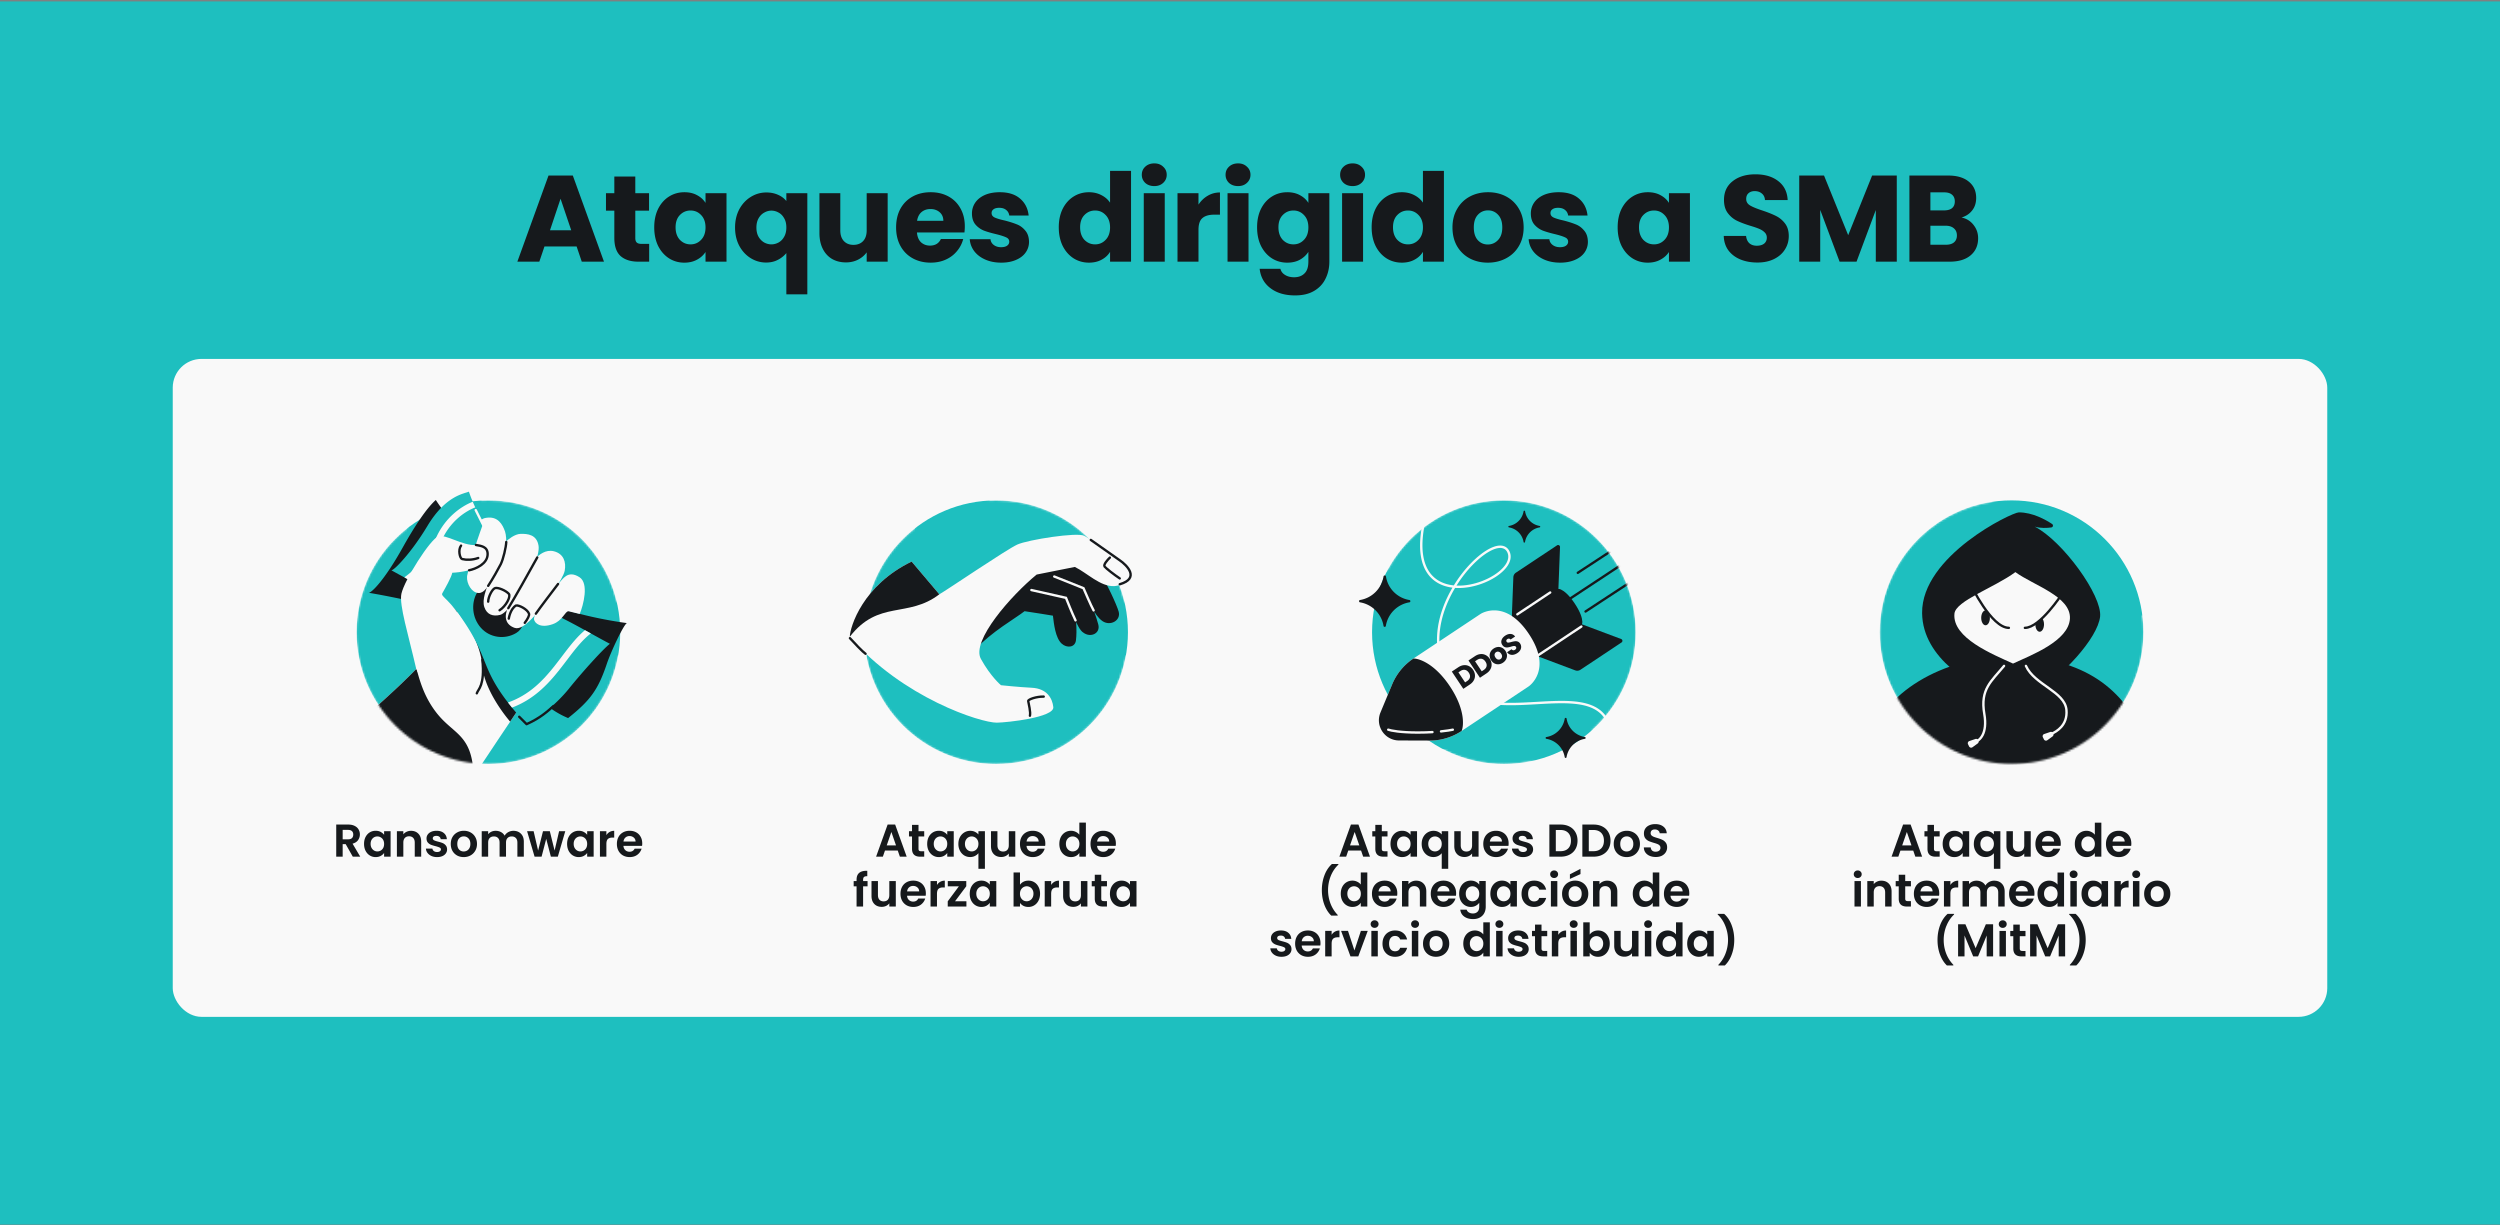 <svg width="1304" height="639" fill="none" xmlns="http://www.w3.org/2000/svg"><rect width="100%" height="100%" fill="#808080" stroke="none"/><path fill="#1EBFBF" d="M1304 638.744H0v-638h1304z"/><rect x="90.102" y="187.207" width="1123.8" height="343.181" rx="15" fill="#F9F9F9"/><path d="m184.015 446.843-3.696-6.528h-1.584v6.528h-3.36v-16.752h6.288c1.296 0 2.4.232 3.312.696.912.448 1.592 1.064 2.04 1.848.464.768.696 1.632.696 2.592a5.04 5.04 0 0 1-.96 3c-.64.88-1.592 1.488-2.856 1.824l4.008 6.792h-3.888Zm-5.28-9.048h2.808c.912 0 1.592-.216 2.04-.648.448-.448.672-1.064.672-1.848 0-.768-.224-1.36-.672-1.776-.448-.432-1.128-.648-2.04-.648h-2.808v4.92Zm11.151 2.352c0-1.344.264-2.536.792-3.576.544-1.04 1.272-1.84 2.184-2.4.928-.56 1.96-.84 3.096-.84.992 0 1.856.2 2.592.6.752.4 1.352.904 1.8 1.512v-1.896h3.384v13.296h-3.384v-1.944c-.432.624-1.032 1.144-1.8 1.56-.752.4-1.624.6-2.616.6a5.71 5.71 0 0 1-3.072-.864c-.912-.576-1.64-1.384-2.184-2.424-.528-1.056-.792-2.264-.792-3.624Zm10.464.048c0-.816-.16-1.512-.48-2.088-.32-.592-.752-1.04-1.296-1.344a3.397 3.397 0 0 0-1.752-.48c-.624 0-1.2.152-1.728.456-.528.304-.96.752-1.296 1.344-.32.576-.48 1.264-.48 2.064s.16 1.504.48 2.112c.336.592.768 1.048 1.296 1.368.544.32 1.12.48 1.728.48.624 0 1.208-.152 1.752-.456.544-.32.976-.768 1.296-1.344.32-.592.48-1.296.48-2.112Zm14.034-6.84c1.584 0 2.864.504 3.84 1.512.976.992 1.464 2.384 1.464 4.176v7.8h-3.36v-7.344c0-1.056-.264-1.864-.792-2.424-.528-.576-1.248-.864-2.16-.864-.928 0-1.664.288-2.208.864-.528.56-.792 1.368-.792 2.424v7.344h-3.36v-13.296h3.36v1.656a4.555 4.555 0 0 1 1.704-1.344 5.28 5.28 0 0 1 2.304-.504Zm13.587 13.704c-1.088 0-2.064-.192-2.928-.576-.864-.4-1.552-.936-2.064-1.608a4.092 4.092 0 0 1-.816-2.232h3.384c.064.512.312.936.744 1.272.448.336 1 .504 1.656.504.64 0 1.136-.128 1.488-.384.368-.256.552-.584.552-.984 0-.432-.224-.752-.672-.96-.432-.224-1.128-.464-2.088-.72-.992-.24-1.808-.488-2.448-.744a4.351 4.351 0 0 1-1.632-1.176c-.448-.528-.672-1.24-.672-2.136 0-.736.208-1.408.624-2.016.432-.608 1.04-1.088 1.824-1.44.8-.352 1.736-.528 2.808-.528 1.584 0 2.848.4 3.792 1.2.944.784 1.464 1.848 1.56 3.192h-3.216c-.048-.528-.272-.944-.672-1.248-.384-.32-.904-.48-1.56-.48-.608 0-1.08.112-1.416.336-.32.224-.48.536-.48.936 0 .448.224.792.672 1.032.448.224 1.144.456 2.088.696.96.24 1.752.488 2.376.744.624.256 1.16.656 1.608 1.2.464.528.704 1.232.72 2.112 0 .768-.216 1.456-.648 2.064-.416.608-1.024 1.088-1.824 1.44-.784.336-1.704.504-2.76.504Zm13.894 0c-1.28 0-2.432-.28-3.456-.84a6.301 6.301 0 0 1-2.424-2.424c-.576-1.04-.864-2.24-.864-3.6 0-1.36.296-2.56.888-3.6a6.253 6.253 0 0 1 2.472-2.4c1.04-.576 2.2-.864 3.48-.864 1.28 0 2.44.288 3.48.864a6.091 6.091 0 0 1 2.448 2.4c.608 1.04.912 2.24.912 3.6 0 1.36-.312 2.56-.936 3.6a6.377 6.377 0 0 1-2.496 2.424c-1.04.56-2.208.84-3.504.84Zm0-2.928c.608 0 1.176-.144 1.704-.432.544-.304.976-.752 1.296-1.344.32-.592.48-1.312.48-2.16 0-1.264-.336-2.232-1.008-2.904-.656-.688-1.464-1.032-2.424-1.032s-1.768.344-2.424 1.032c-.64.672-.96 1.64-.96 2.904s.312 2.24.936 2.928c.64.672 1.44 1.008 2.4 1.008Zm25.913-10.776c1.632 0 2.944.504 3.936 1.512 1.008.992 1.512 2.384 1.512 4.176v7.8h-3.36v-7.344c0-1.04-.264-1.832-.792-2.376-.528-.56-1.248-.84-2.16-.84-.912 0-1.64.28-2.184.84-.528.544-.792 1.336-.792 2.376v7.344h-3.36v-7.344c0-1.04-.264-1.832-.792-2.376-.528-.56-1.248-.84-2.16-.84-.928 0-1.664.28-2.208.84-.528.544-.792 1.336-.792 2.376v7.344h-3.36v-13.296h3.36v1.608c.432-.56.984-1 1.656-1.32.688-.32 1.44-.48 2.256-.48 1.04 0 1.968.224 2.784.672a4.55 4.55 0 0 1 1.896 1.872c.432-.768 1.056-1.384 1.872-1.848a5.43 5.43 0 0 1 2.688-.696Zm27.068.192-3.888 13.296h-3.624l-2.424-9.288-2.424 9.288h-3.648l-3.912-13.296h3.408l2.352 10.128 2.544-10.128h3.552l2.496 10.104 2.352-10.104h3.216Zm.954 6.6c0-1.344.264-2.536.792-3.576.544-1.04 1.272-1.84 2.184-2.4.928-.56 1.96-.84 3.096-.84.992 0 1.856.2 2.592.6.752.4 1.352.904 1.8 1.512v-1.896h3.384v13.296h-3.384v-1.944c-.432.624-1.032 1.144-1.8 1.56-.752.4-1.624.6-2.616.6a5.71 5.71 0 0 1-3.072-.864c-.912-.576-1.64-1.384-2.184-2.424-.528-1.056-.792-2.264-.792-3.624Zm10.464.048c0-.816-.16-1.512-.48-2.088-.32-.592-.752-1.04-1.296-1.344a3.397 3.397 0 0 0-1.752-.48c-.624 0-1.2.152-1.728.456-.528.304-.96.752-1.296 1.344-.32.576-.48 1.264-.48 2.064s.16 1.504.48 2.112c.336.592.768 1.048 1.296 1.368.544.32 1.12.48 1.728.48.624 0 1.208-.152 1.752-.456.544-.32.976-.768 1.296-1.344.32-.592.48-1.296.48-2.112Zm10.026-4.584a4.755 4.755 0 0 1 1.68-1.656c.704-.4 1.504-.6 2.4-.6v3.528h-.888c-1.056 0-1.856.248-2.4.744-.528.496-.792 1.36-.792 2.592v6.624h-3.36v-13.296h3.36v2.064Zm18.703 4.296c0 .48-.032.912-.096 1.296h-9.72c.08.96.416 1.712 1.008 2.256.592.544 1.32.816 2.184.816 1.248 0 2.136-.536 2.664-1.608h3.624c-.384 1.28-1.12 2.336-2.208 3.168-1.088.816-2.424 1.224-4.008 1.224-1.28 0-2.432-.28-3.456-.84a6.182 6.182 0 0 1-2.376-2.424c-.56-1.04-.84-2.24-.84-3.6 0-1.376.28-2.584.84-3.624a5.861 5.861 0 0 1 2.352-2.4c1.008-.56 2.168-.84 3.48-.84 1.264 0 2.392.272 3.384.816a5.63 5.63 0 0 1 2.328 2.328c.56.992.84 2.136.84 3.432Zm-3.48-.96c-.016-.864-.328-1.552-.936-2.064-.608-.528-1.352-.792-2.232-.792-.832 0-1.536.256-2.112.768-.56.496-.904 1.192-1.032 2.088h6.312Zm378.416 4.704h-6.672l-1.104 3.192h-3.528l6.024-16.776h3.912l6.024 16.776h-3.552l-1.104-3.192Zm-.912-2.688-2.424-7.008-2.424 7.008h4.848Zm11.732-4.656v6.432c0 .448.104.776.312.984.224.192.592.288 1.104.288h1.56v2.832h-2.112c-2.832 0-4.248-1.376-4.248-4.128v-6.408h-1.584v-2.76h1.584v-3.288h3.384v3.288h2.976v2.76h-2.976Zm4.529 3.84c0-1.344.264-2.536.792-3.576.544-1.04 1.272-1.84 2.184-2.4.928-.56 1.96-.84 3.096-.84.992 0 1.856.2 2.592.6.752.4 1.352.904 1.8 1.512v-1.896h3.384v13.296h-3.384v-1.944c-.432.624-1.032 1.144-1.8 1.56-.752.4-1.624.6-2.616.6a5.71 5.71 0 0 1-3.072-.864c-.912-.576-1.64-1.384-2.184-2.424-.528-1.056-.792-2.264-.792-3.624Zm10.464.048c0-.816-.16-1.512-.48-2.088-.32-.592-.752-1.04-1.296-1.344a3.397 3.397 0 0 0-1.752-.48c-.624 0-1.2.152-1.728.456-.528.304-.96.752-1.296 1.344-.32.576-.48 1.264-.48 2.064s.16 1.504.48 2.112c.336.592.768 1.048 1.296 1.368.544.32 1.12.48 1.728.48.624 0 1.208-.152 1.752-.456.544-.32.976-.768 1.296-1.344.32-.592.48-1.296.48-2.112Zm5.801-.024c0-1.328.272-2.504.816-3.528.56-1.04 1.312-1.848 2.256-2.424a5.875 5.875 0 0 1 3.12-.864c.944 0 1.776.184 2.496.552.736.352 1.328.808 1.776 1.368v-1.728h3.384v19.632h-3.384v-8.16c-.448.576-1.048 1.056-1.8 1.44-.752.384-1.6.576-2.544.576a5.833 5.833 0 0 1-3.096-.864c-.928-.592-1.664-1.408-2.208-2.448-.544-1.04-.816-2.224-.816-3.552Zm10.464.024c0-.816-.168-1.52-.504-2.112-.336-.592-.776-1.04-1.32-1.344a3.358 3.358 0 0 0-1.704-.456c-.592 0-1.16.152-1.704.456-.528.304-.96.752-1.296 1.344-.336.576-.504 1.272-.504 2.088 0 .816.168 1.528.504 2.136.336.592.768 1.04 1.296 1.344a3.445 3.445 0 0 0 1.704.456c.608 0 1.176-.152 1.704-.456.544-.304.984-.752 1.32-1.344.336-.592.504-1.296.504-2.112Zm19.218-6.648v13.296h-3.384v-1.68c-.432.576-1 1.032-1.704 1.368-.688.32-1.44.48-2.256.48-1.04 0-1.96-.216-2.76-.648-.8-.448-1.432-1.096-1.896-1.944-.448-.864-.672-1.888-.672-3.072v-7.8h3.36v7.32c0 1.056.264 1.872.792 2.448.528.56 1.248.84 2.16.84.928 0 1.656-.28 2.184-.84.528-.576.792-1.392.792-2.448v-7.32h3.384Zm15.675 6.36c0 .48-.032.912-.096 1.296h-9.72c.08.96.416 1.712 1.008 2.256.592.544 1.32.816 2.184.816 1.248 0 2.136-.536 2.664-1.608h3.624c-.384 1.28-1.12 2.336-2.208 3.168-1.088.816-2.424 1.224-4.008 1.224-1.28 0-2.432-.28-3.456-.84a6.182 6.182 0 0 1-2.376-2.424c-.56-1.04-.84-2.24-.84-3.6 0-1.376.28-2.584.84-3.624a5.861 5.861 0 0 1 2.352-2.4c1.008-.56 2.168-.84 3.48-.84 1.264 0 2.392.272 3.384.816a5.63 5.63 0 0 1 2.328 2.328c.56.992.84 2.136.84 3.432Zm-3.48-.96c-.016-.864-.328-1.552-.936-2.064-.608-.528-1.352-.792-2.232-.792-.832 0-1.536.256-2.112.768-.56.496-.904 1.192-1.032 2.088h6.312Zm11.021 8.112c-1.088 0-2.064-.192-2.928-.576-.864-.4-1.552-.936-2.064-1.608a4.092 4.092 0 0 1-.816-2.232h3.384c.064.512.312.936.744 1.272.448.336 1 .504 1.656.504.64 0 1.136-.128 1.488-.384.368-.256.552-.584.552-.984 0-.432-.224-.752-.672-.96-.432-.224-1.128-.464-2.088-.72-.992-.24-1.808-.488-2.448-.744a4.351 4.351 0 0 1-1.632-1.176c-.448-.528-.672-1.24-.672-2.136 0-.736.208-1.408.624-2.016.432-.608 1.04-1.088 1.824-1.44.8-.352 1.736-.528 2.808-.528 1.584 0 2.848.4 3.792 1.2.944.784 1.464 1.848 1.56 3.192h-3.216c-.048-.528-.272-.944-.672-1.248-.384-.32-.904-.48-1.56-.48-.608 0-1.08.112-1.416.336-.32.224-.48.536-.48.936 0 .448.224.792.672 1.032.448.224 1.144.456 2.088.696.96.24 1.752.488 2.376.744.624.256 1.16.656 1.608 1.2.464.528.704 1.232.72 2.112 0 .768-.216 1.456-.648 2.064-.416.608-1.024 1.088-1.824 1.44-.784.336-1.704.504-2.76.504Zm19.564-16.968c1.76 0 3.304.344 4.632 1.032 1.344.688 2.376 1.672 3.096 2.952.736 1.264 1.104 2.736 1.104 4.416 0 1.68-.368 3.152-1.104 4.416-.72 1.248-1.752 2.216-3.096 2.904-1.328.688-2.872 1.032-4.632 1.032h-5.856v-16.752h5.856Zm-.12 13.896c1.76 0 3.12-.48 4.08-1.44s1.44-2.312 1.44-4.056c0-1.744-.48-3.104-1.44-4.08-.96-.992-2.32-1.488-4.08-1.488h-2.376v11.064h2.376Zm17.324-13.896c1.76 0 3.304.344 4.632 1.032 1.344.688 2.376 1.672 3.096 2.952.736 1.264 1.104 2.736 1.104 4.416 0 1.68-.368 3.152-1.104 4.416-.72 1.248-1.752 2.216-3.096 2.904-1.328.688-2.872 1.032-4.632 1.032h-5.856v-16.752h5.856Zm-.12 13.896c1.76 0 3.12-.48 4.08-1.44s1.44-2.312 1.44-4.056c0-1.744-.48-3.104-1.44-4.08-.96-.992-2.32-1.488-4.08-1.488h-2.376v11.064h2.376Zm17.371 3.072c-1.28 0-2.432-.28-3.456-.84a6.301 6.301 0 0 1-2.424-2.424c-.576-1.04-.864-2.24-.864-3.6 0-1.36.296-2.56.888-3.6a6.253 6.253 0 0 1 2.472-2.4c1.04-.576 2.2-.864 3.48-.864 1.28 0 2.44.288 3.48.864a6.091 6.091 0 0 1 2.448 2.4c.608 1.04.912 2.24.912 3.6 0 1.36-.312 2.56-.936 3.6a6.377 6.377 0 0 1-2.496 2.424c-1.04.56-2.208.84-3.504.84Zm0-2.928c.608 0 1.176-.144 1.704-.432.544-.304.976-.752 1.296-1.344.32-.592.48-1.312.48-2.16 0-1.264-.336-2.232-1.008-2.904-.656-.688-1.464-1.032-2.424-1.032s-1.768.344-2.424 1.032c-.64.672-.96 1.64-.96 2.904s.312 2.24.936 2.928c.64.672 1.44 1.008 2.4 1.008Zm15.184 2.88c-1.168 0-2.224-.2-3.168-.6-.928-.4-1.664-.976-2.208-1.728-.544-.752-.824-1.64-.84-2.664h3.6c.048.688.288 1.232.72 1.632.448.4 1.056.6 1.824.6.784 0 1.4-.184 1.848-.552.448-.384.672-.88.672-1.488 0-.496-.152-.904-.456-1.224a3.053 3.053 0 0 0-1.152-.744c-.448-.192-1.072-.4-1.872-.624-1.088-.32-1.976-.632-2.664-.936a4.937 4.937 0 0 1-1.752-1.416c-.48-.64-.72-1.488-.72-2.544 0-.992.248-1.856.744-2.592s1.192-1.296 2.088-1.68c.896-.4 1.92-.6 3.072-.6 1.728 0 3.128.424 4.2 1.272 1.088.832 1.688 2 1.8 3.504h-3.696c-.032-.576-.28-1.048-.744-1.416-.448-.384-1.048-.576-1.8-.576-.656 0-1.184.168-1.584.504-.384.336-.576.824-.576 1.464 0 .448.144.824.432 1.128.304.288.672.528 1.104.72.448.176 1.072.384 1.872.624 1.088.32 1.976.64 2.664.96.688.32 1.28.8 1.776 1.44.496.64.744 1.48.744 2.52a4.74 4.74 0 0 1-.696 2.496c-.464.768-1.144 1.384-2.04 1.848-.896.448-1.96.672-3.192.672Zm-169.276 30.56c-1.552-1.504-2.76-3.424-3.624-5.76-.848-2.336-1.272-4.84-1.272-7.512 0-2.736.448-5.304 1.344-7.704.896-2.416 2.2-4.392 3.912-5.928h3.384v.312c-1.76 1.68-3.104 3.696-4.032 6.048a19.949 19.949 0 0 0-1.368 7.272c0 2.432.432 4.784 1.296 7.056.88 2.256 2.128 4.216 3.744 5.88v.336h-3.384Zm4.976-11.424c0-1.344.264-2.536.792-3.576.544-1.04 1.28-1.84 2.208-2.4.928-.56 1.96-.84 3.096-.84a5.55 5.55 0 0 1 2.472.576c.784.368 1.408.864 1.872 1.488v-6.312h3.408v17.76h-3.408v-1.968c-.416.656-1 1.184-1.752 1.584-.752.4-1.624.6-2.616.6a5.71 5.71 0 0 1-3.072-.864c-.928-.576-1.664-1.384-2.208-2.424-.528-1.056-.792-2.264-.792-3.624Zm10.464.048c0-.816-.16-1.512-.48-2.088-.32-.592-.752-1.04-1.296-1.344a3.397 3.397 0 0 0-1.752-.48c-.624 0-1.2.152-1.728.456-.528.304-.96.752-1.296 1.344-.32.576-.48 1.264-.48 2.064s.16 1.504.48 2.112c.336.592.768 1.048 1.296 1.368.544.32 1.12.48 1.728.48.624 0 1.208-.152 1.752-.456.544-.32.976-.768 1.296-1.344.32-.592.48-1.296.48-2.112Zm19.026-.288c0 .48-.032.912-.096 1.296h-9.72c.08.96.416 1.712 1.008 2.256.592.544 1.32.816 2.184.816 1.248 0 2.136-.536 2.664-1.608h3.624c-.384 1.28-1.12 2.336-2.208 3.168-1.088.816-2.424 1.224-4.008 1.224-1.28 0-2.432-.28-3.456-.84a6.182 6.182 0 0 1-2.376-2.424c-.56-1.04-.84-2.24-.84-3.6 0-1.376.28-2.584.84-3.624a5.861 5.861 0 0 1 2.352-2.4c1.008-.56 2.168-.84 3.48-.84 1.264 0 2.392.272 3.384.816a5.63 5.63 0 0 1 2.328 2.328c.56.992.84 2.136.84 3.432Zm-3.48-.96c-.016-.864-.328-1.552-.936-2.064-.608-.528-1.352-.792-2.232-.792-.832 0-1.536.256-2.112.768-.56.496-.904 1.192-1.032 2.088h6.312Zm13.3-5.592c1.584 0 2.864.504 3.84 1.512.976.992 1.464 2.384 1.464 4.176v7.8h-3.36v-7.344c0-1.056-.264-1.864-.792-2.424-.528-.576-1.248-.864-2.16-.864-.928 0-1.664.288-2.208.864-.528.56-.792 1.368-.792 2.424v7.344h-3.36v-13.296h3.36v1.656a4.555 4.555 0 0 1 1.704-1.344 5.28 5.28 0 0 1 2.304-.504Zm20.859 6.552c0 .48-.032.912-.096 1.296h-9.72c.08.96.416 1.712 1.008 2.256.592.544 1.32.816 2.184.816 1.248 0 2.136-.536 2.664-1.608h3.624c-.384 1.28-1.12 2.336-2.208 3.168-1.088.816-2.424 1.224-4.008 1.224-1.28 0-2.432-.28-3.456-.84a6.182 6.182 0 0 1-2.376-2.424c-.56-1.04-.84-2.24-.84-3.6 0-1.376.28-2.584.84-3.624a5.861 5.861 0 0 1 2.352-2.4c1.008-.56 2.168-.84 3.48-.84 1.264 0 2.392.272 3.384.816a5.63 5.63 0 0 1 2.328 2.328c.56.992.84 2.136.84 3.432Zm-3.48-.96c-.016-.864-.328-1.552-.936-2.064-.608-.528-1.352-.792-2.232-.792-.832 0-1.536.256-2.112.768-.56.496-.904 1.192-1.032 2.088h6.312Zm11.141-5.616c.992 0 1.864.2 2.616.6.752.384 1.344.888 1.776 1.512v-1.896h3.384v13.392c0 1.232-.248 2.328-.744 3.288-.496.976-1.24 1.744-2.232 2.304-.992.576-2.192.864-3.6.864-1.888 0-3.44-.44-4.656-1.32-1.2-.88-1.88-2.08-2.04-3.6h3.336c.176.608.552 1.088 1.128 1.44.592.368 1.304.552 2.136.552.976 0 1.768-.296 2.376-.888.608-.576.912-1.456.912-2.64v-2.064c-.432.624-1.032 1.144-1.8 1.56-.752.416-1.616.624-2.592.624a5.71 5.71 0 0 1-3.072-.864c-.928-.576-1.664-1.384-2.208-2.424-.528-1.056-.792-2.264-.792-3.624 0-1.344.264-2.536.792-3.576.544-1.04 1.272-1.84 2.184-2.4.928-.56 1.96-.84 3.096-.84Zm4.392 6.864c0-.816-.16-1.512-.48-2.088-.32-.592-.752-1.04-1.296-1.344a3.397 3.397 0 0 0-1.752-.48c-.624 0-1.2.152-1.728.456-.528.304-.96.752-1.296 1.344-.32.576-.48 1.264-.48 2.064s.16 1.504.48 2.112c.336.592.768 1.048 1.296 1.368.544.32 1.12.48 1.728.48.624 0 1.208-.152 1.752-.456.544-.32.976-.768 1.296-1.344.32-.592.48-1.296.48-2.112Zm5.801-.048c0-1.344.264-2.536.792-3.576.544-1.04 1.272-1.84 2.184-2.4.928-.56 1.96-.84 3.096-.84.992 0 1.856.2 2.592.6.752.4 1.352.904 1.8 1.512v-1.896h3.384v13.296h-3.384v-1.944c-.432.624-1.032 1.144-1.8 1.56-.752.4-1.624.6-2.616.6a5.71 5.71 0 0 1-3.072-.864c-.912-.576-1.64-1.384-2.184-2.424-.528-1.056-.792-2.264-.792-3.624Zm10.464.048c0-.816-.16-1.512-.48-2.088-.32-.592-.752-1.04-1.296-1.344a3.397 3.397 0 0 0-1.752-.48c-.624 0-1.2.152-1.728.456-.528.304-.96.752-1.296 1.344-.32.576-.48 1.264-.48 2.064s.16 1.504.48 2.112c.336.592.768 1.048 1.296 1.368.544.32 1.12.48 1.728.48.624 0 1.208-.152 1.752-.456.544-.32.976-.768 1.296-1.344.32-.592.48-1.296.48-2.112Zm5.802 0c0-1.376.28-2.576.84-3.6.56-1.04 1.336-1.84 2.328-2.4.992-.576 2.128-.864 3.408-.864 1.648 0 3.008.416 4.08 1.248 1.088.816 1.816 1.968 2.184 3.456h-3.624c-.192-.576-.52-1.024-.984-1.344-.448-.336-1.008-.504-1.68-.504-.96 0-1.72.352-2.28 1.056-.56.688-.84 1.672-.84 2.952 0 1.264.28 2.248.84 2.952.56.688 1.32 1.032 2.28 1.032 1.36 0 2.248-.608 2.664-1.824h3.624c-.368 1.44-1.096 2.584-2.184 3.432-1.088.848-2.448 1.272-4.08 1.272-1.28 0-2.416-.28-3.408-.84a6.108 6.108 0 0 1-2.328-2.4c-.56-1.04-.84-2.248-.84-3.624Zm17.006-8.232c-.592 0-1.088-.184-1.488-.552a1.925 1.925 0 0 1-.576-1.416c0-.56.192-1.024.576-1.392.4-.384.896-.576 1.488-.576s1.08.192 1.464.576c.4.368.6.832.6 1.392 0 .56-.2 1.032-.6 1.416-.384.368-.872.552-1.464.552Zm1.656 1.584v13.296h-3.36v-13.296h3.36Zm9.223 13.512c-1.28 0-2.432-.28-3.456-.84a6.301 6.301 0 0 1-2.424-2.424c-.576-1.04-.864-2.24-.864-3.6 0-1.36.296-2.56.888-3.6a6.253 6.253 0 0 1 2.472-2.4c1.04-.576 2.2-.864 3.48-.864 1.28 0 2.44.288 3.48.864a6.091 6.091 0 0 1 2.448 2.4c.608 1.04.912 2.24.912 3.6 0 1.36-.312 2.56-.936 3.6a6.377 6.377 0 0 1-2.496 2.424c-1.04.56-2.208.84-3.504.84Zm0-2.928c.608 0 1.176-.144 1.704-.432.544-.304.976-.752 1.296-1.344.32-.592.48-1.312.48-2.16 0-1.264-.336-2.232-1.008-2.904-.656-.688-1.464-1.032-2.424-1.032s-1.768.344-2.424 1.032c-.64.672-.96 1.64-.96 2.904s.312 2.24.936 2.928c.64.672 1.44 1.008 2.4 1.008Zm2.856-14.208-5.52 2.52v-2.4l5.52-2.856v2.736Zm13.913 3.432c1.584 0 2.864.504 3.84 1.512.976.992 1.464 2.384 1.464 4.176v7.8h-3.36v-7.344c0-1.056-.264-1.864-.792-2.424-.528-.576-1.248-.864-2.16-.864-.928 0-1.664.288-2.208.864-.528.56-.792 1.368-.792 2.424v7.344h-3.36v-13.296h3.36v1.656a4.555 4.555 0 0 1 1.704-1.344 5.28 5.28 0 0 1 2.304-.504Zm13.354 6.792c0-1.344.264-2.536.792-3.576.544-1.04 1.28-1.84 2.208-2.4.928-.56 1.96-.84 3.096-.84a5.55 5.55 0 0 1 2.472.576c.784.368 1.408.864 1.872 1.488v-6.312h3.408v17.76h-3.408v-1.968c-.416.656-1 1.184-1.752 1.584-.752.4-1.624.6-2.616.6a5.71 5.71 0 0 1-3.072-.864c-.928-.576-1.664-1.384-2.208-2.424-.528-1.056-.792-2.264-.792-3.624Zm10.464.048c0-.816-.16-1.512-.48-2.088-.32-.592-.752-1.04-1.296-1.344a3.397 3.397 0 0 0-1.752-.48c-.624 0-1.2.152-1.728.456-.528.304-.96.752-1.296 1.344-.32.576-.48 1.264-.48 2.064s.16 1.504.48 2.112c.336.592.768 1.048 1.296 1.368.544.32 1.12.48 1.728.48.624 0 1.208-.152 1.752-.456.544-.32.976-.768 1.296-1.344.32-.592.48-1.296.48-2.112Zm19.026-.288c0 .48-.032.912-.096 1.296h-9.72c.08.96.416 1.712 1.008 2.256.592.544 1.32.816 2.184.816 1.248 0 2.136-.536 2.664-1.608h3.624c-.384 1.28-1.12 2.336-2.208 3.168-1.088.816-2.424 1.224-4.008 1.224-1.28 0-2.432-.28-3.456-.84a6.182 6.182 0 0 1-2.376-2.424c-.56-1.04-.84-2.24-.84-3.6 0-1.376.28-2.584.84-3.624a5.861 5.861 0 0 1 2.352-2.4c1.008-.56 2.168-.84 3.48-.84 1.264 0 2.392.272 3.384.816a5.63 5.63 0 0 1 2.328 2.328c.56.992.84 2.136.84 3.432Zm-3.48-.96c-.016-.864-.328-1.552-.936-2.064-.608-.528-1.352-.792-2.232-.792-.832 0-1.536.256-2.112.768-.56.496-.904 1.192-1.032 2.088h6.312Zm-209.234 34.112c-1.088 0-2.064-.192-2.928-.576-.864-.4-1.552-.936-2.064-1.608a4.092 4.092 0 0 1-.816-2.232h3.384c.064.512.312.936.744 1.272.448.336 1 .504 1.656.504.64 0 1.136-.128 1.488-.384.368-.256.552-.584.552-.984 0-.432-.224-.752-.672-.96-.432-.224-1.128-.464-2.088-.72-.992-.24-1.808-.488-2.448-.744a4.351 4.351 0 0 1-1.632-1.176c-.448-.528-.672-1.24-.672-2.136 0-.736.208-1.408.624-2.016.432-.608 1.04-1.088 1.824-1.44.8-.352 1.736-.528 2.808-.528 1.584 0 2.848.4 3.792 1.2.944.784 1.464 1.848 1.56 3.192h-3.216c-.048-.528-.272-.944-.672-1.248-.384-.32-.904-.48-1.56-.48-.608 0-1.08.112-1.416.336-.32.224-.48.536-.48.936 0 .448.224.792.672 1.032.448.224 1.144.456 2.088.696.96.24 1.752.488 2.376.744.624.256 1.16.656 1.608 1.2.464.528.704 1.232.72 2.112 0 .768-.216 1.456-.648 2.064-.416.608-1.024 1.088-1.824 1.44-.784.336-1.704.504-2.76.504Zm20.35-7.152c0 .48-.032.912-.096 1.296h-9.72c.08.96.416 1.712 1.008 2.256.592.544 1.32.816 2.184.816 1.248 0 2.136-.536 2.664-1.608h3.624c-.384 1.28-1.12 2.336-2.208 3.168-1.088.816-2.424 1.224-4.008 1.224-1.28 0-2.432-.28-3.456-.84a6.182 6.182 0 0 1-2.376-2.424c-.56-1.04-.84-2.24-.84-3.6 0-1.376.28-2.584.84-3.624a5.861 5.861 0 0 1 2.352-2.4c1.008-.56 2.168-.84 3.48-.84 1.264 0 2.392.272 3.384.816a5.63 5.63 0 0 1 2.328 2.328c.56.992.84 2.136.84 3.432Zm-3.48-.96c-.016-.864-.328-1.552-.936-2.064-.608-.528-1.352-.792-2.232-.792-.832 0-1.536.256-2.112.768-.56.496-.904 1.192-1.032 2.088h6.312Zm9.293-3.336a4.755 4.755 0 0 1 1.68-1.656c.704-.4 1.504-.6 2.4-.6v3.528h-.888c-1.056 0-1.856.248-2.4.744-.528.496-.792 1.36-.792 2.592v6.624h-3.36v-13.296h3.36v2.064Zm11.887 8.136 3.36-10.2h3.576l-4.92 13.296h-4.08l-4.896-13.296h3.6l3.36 10.2Zm10.527-11.784c-.592 0-1.088-.184-1.488-.552a1.925 1.925 0 0 1-.576-1.416c0-.56.192-1.024.576-1.392.4-.384.896-.576 1.488-.576s1.08.192 1.464.576c.4.368.6.832.6 1.392 0 .56-.2 1.032-.6 1.416-.384.368-.872.552-1.464.552Zm1.656 1.584v13.296h-3.36v-13.296h3.36Zm2.456 6.648c0-1.376.28-2.576.84-3.6.56-1.04 1.336-1.84 2.328-2.4.992-.576 2.128-.864 3.408-.864 1.648 0 3.008.416 4.08 1.248 1.088.816 1.816 1.968 2.184 3.456h-3.624c-.192-.576-.52-1.024-.984-1.344-.448-.336-1.008-.504-1.68-.504-.96 0-1.72.352-2.28 1.056-.56.688-.84 1.672-.84 2.952 0 1.264.28 2.248.84 2.952.56.688 1.32 1.032 2.28 1.032 1.36 0 2.248-.608 2.664-1.824h3.624c-.368 1.44-1.096 2.584-2.184 3.432-1.088.848-2.448 1.272-4.08 1.272-1.28 0-2.416-.28-3.408-.84a6.108 6.108 0 0 1-2.328-2.4c-.56-1.04-.84-2.248-.84-3.624Zm17.005-8.232c-.592 0-1.088-.184-1.488-.552a1.925 1.925 0 0 1-.576-1.416c0-.56.192-1.024.576-1.392.4-.384.896-.576 1.488-.576s1.08.192 1.464.576c.4.368.6.832.6 1.392 0 .56-.2 1.032-.6 1.416-.384.368-.872.552-1.464.552Zm1.656 1.584v13.296h-3.36v-13.296h3.36Zm9.224 13.512c-1.28 0-2.432-.28-3.456-.84a6.301 6.301 0 0 1-2.424-2.424c-.576-1.04-.864-2.24-.864-3.6 0-1.36.296-2.56.888-3.6a6.253 6.253 0 0 1 2.472-2.4c1.04-.576 2.2-.864 3.48-.864 1.28 0 2.44.288 3.48.864a6.091 6.091 0 0 1 2.448 2.4c.608 1.04.912 2.24.912 3.6 0 1.36-.312 2.56-.936 3.6a6.377 6.377 0 0 1-2.496 2.424c-1.04.56-2.208.84-3.504.84Zm0-2.928c.608 0 1.176-.144 1.704-.432.544-.304.976-.752 1.296-1.344.32-.592.48-1.312.48-2.16 0-1.264-.336-2.232-1.008-2.904-.656-.688-1.464-1.032-2.424-1.032s-1.768.344-2.424 1.032c-.64.672-.96 1.64-.96 2.904s.312 2.24.936 2.928c.64.672 1.44 1.008 2.4 1.008Zm14.255-3.984c0-1.344.264-2.536.792-3.576.544-1.04 1.28-1.84 2.208-2.4.928-.56 1.96-.84 3.096-.84a5.55 5.55 0 0 1 2.472.576c.784.368 1.408.864 1.872 1.488v-6.312h3.408v17.76h-3.408v-1.968c-.416.656-1 1.184-1.752 1.584-.752.4-1.624.6-2.616.6a5.71 5.71 0 0 1-3.072-.864c-.928-.576-1.664-1.384-2.208-2.424-.528-1.056-.792-2.264-.792-3.624Zm10.464.048c0-.816-.16-1.512-.48-2.088-.32-.592-.752-1.04-1.296-1.344a3.397 3.397 0 0 0-1.752-.48c-.624 0-1.2.152-1.728.456-.528.304-.96.752-1.296 1.344-.32.576-.48 1.264-.48 2.064s.16 1.504.48 2.112c.336.592.768 1.048 1.296 1.368.544.32 1.12.48 1.728.48.624 0 1.208-.152 1.752-.456.544-.32.976-.768 1.296-1.344.32-.592.48-1.296.48-2.112Zm8.37-8.232c-.592 0-1.088-.184-1.488-.552a1.925 1.925 0 0 1-.576-1.416c0-.56.192-1.024.576-1.392.4-.384.896-.576 1.488-.576s1.08.192 1.464.576c.4.368.6.832.6 1.392 0 .56-.2 1.032-.6 1.416-.384.368-.872.552-1.464.552Zm1.656 1.584v13.296h-3.36v-13.296h3.36Zm8.408 13.512c-1.088 0-2.064-.192-2.928-.576-.864-.4-1.552-.936-2.064-1.608a4.092 4.092 0 0 1-.816-2.232h3.384c.064.512.312.936.744 1.272.448.336 1 .504 1.656.504.64 0 1.136-.128 1.488-.384.368-.256.552-.584.552-.984 0-.432-.224-.752-.672-.96-.432-.224-1.128-.464-2.088-.72-.992-.24-1.808-.488-2.448-.744a4.351 4.351 0 0 1-1.632-1.176c-.448-.528-.672-1.24-.672-2.136 0-.736.208-1.408.624-2.016.432-.608 1.04-1.088 1.824-1.44.8-.352 1.736-.528 2.808-.528 1.584 0 2.848.4 3.792 1.2.944.784 1.464 1.848 1.56 3.192h-3.216c-.048-.528-.272-.944-.672-1.248-.384-.32-.904-.48-1.56-.48-.608 0-1.08.112-1.416.336-.32.224-.48.536-.48.936 0 .448.224.792.672 1.032.448.224 1.144.456 2.088.696.96.24 1.752.488 2.376.744.624.256 1.16.656 1.608 1.2.464.528.704 1.232.72 2.112 0 .768-.216 1.456-.648 2.064-.416.608-1.024 1.088-1.824 1.44-.784.336-1.704.504-2.76.504Zm11.902-10.752v6.432c0 .448.104.776.312.984.224.192.592.288 1.104.288h1.56v2.832h-2.112c-2.832 0-4.248-1.376-4.248-4.128v-6.408h-1.584v-2.76h1.584v-3.288h3.384v3.288h2.976v2.76h-2.976Zm8.752-.696a4.755 4.755 0 0 1 1.68-1.656c.704-.4 1.504-.6 2.4-.6v3.528h-.888c-1.056 0-1.856.248-2.4.744-.528.496-.792 1.36-.792 2.592v6.624h-3.36v-13.296h3.36v2.064Zm8.048-3.648c-.592 0-1.088-.184-1.488-.552a1.925 1.925 0 0 1-.576-1.416c0-.56.192-1.024.576-1.392.4-.384.896-.576 1.488-.576s1.08.192 1.464.576c.4.368.6.832.6 1.392 0 .56-.2 1.032-.6 1.416-.384.368-.872.552-1.464.552Zm1.656 1.584v13.296h-3.36v-13.296h3.36Zm6.679 1.944c.432-.64 1.024-1.16 1.776-1.56.768-.4 1.64-.6 2.616-.6 1.136 0 2.16.28 3.072.84.928.56 1.656 1.36 2.184 2.4.544 1.024.816 2.216.816 3.576 0 1.36-.272 2.568-.816 3.624-.528 1.04-1.256 1.848-2.184 2.424-.912.576-1.936.864-3.072.864-.992 0-1.864-.192-2.616-.576-.736-.4-1.328-.912-1.776-1.536v1.896h-3.36v-17.76h3.36v6.408Zm7.032 4.656c0-.8-.168-1.488-.504-2.064-.32-.592-.752-1.04-1.296-1.344a3.403 3.403 0 0 0-1.728-.456c-.608 0-1.184.16-1.728.48-.528.304-.96.752-1.296 1.344-.32.592-.48 1.288-.48 2.088s.16 1.496.48 2.088c.336.592.768 1.048 1.296 1.368a3.49 3.49 0 0 0 1.728.456c.624 0 1.2-.16 1.728-.48a3.45 3.45 0 0 0 1.296-1.368c.336-.592.504-1.296.504-2.112Zm18.426-6.6v13.296h-3.384v-1.68c-.432.576-1 1.032-1.704 1.368-.688.32-1.44.48-2.256.48-1.04 0-1.96-.216-2.76-.648-.8-.448-1.432-1.096-1.896-1.944-.448-.864-.672-1.888-.672-3.072v-7.8h3.36v7.32c0 1.056.264 1.872.792 2.448.528.56 1.248.84 2.16.84.928 0 1.656-.28 2.184-.84.528-.576.792-1.392.792-2.448v-7.32h3.384Zm5.019-1.584c-.592 0-1.088-.184-1.488-.552a1.925 1.925 0 0 1-.576-1.416c0-.56.192-1.024.576-1.392.4-.384.896-.576 1.488-.576s1.08.192 1.464.576c.4.368.6.832.6 1.392 0 .56-.2 1.032-.6 1.416-.384.368-.872.552-1.464.552Zm1.656 1.584v13.296h-3.36v-13.296h3.36Zm2.456 6.6c0-1.344.264-2.536.792-3.576.544-1.04 1.28-1.84 2.208-2.4.928-.56 1.96-.84 3.096-.84a5.55 5.55 0 0 1 2.472.576c.784.368 1.408.864 1.872 1.488v-6.312h3.408v17.76h-3.408v-1.968c-.416.656-1 1.184-1.752 1.584-.752.4-1.624.6-2.616.6a5.71 5.71 0 0 1-3.072-.864c-.928-.576-1.664-1.384-2.208-2.424-.528-1.056-.792-2.264-.792-3.624Zm10.464.048c0-.816-.16-1.512-.48-2.088-.32-.592-.752-1.04-1.296-1.344a3.397 3.397 0 0 0-1.752-.48c-.624 0-1.2.152-1.728.456-.528.304-.96.752-1.296 1.344-.32.576-.48 1.264-.48 2.064s.16 1.504.48 2.112c.336.592.768 1.048 1.296 1.368.544.32 1.12.48 1.728.48.624 0 1.208-.152 1.752-.456.544-.32.976-.768 1.296-1.344.32-.592.48-1.296.48-2.112Zm5.801-.048c0-1.344.264-2.536.792-3.576.544-1.04 1.272-1.84 2.184-2.4.928-.56 1.96-.84 3.096-.84.992 0 1.856.2 2.592.6.752.4 1.352.904 1.8 1.512v-1.896h3.384v13.296h-3.384v-1.944c-.432.624-1.032 1.144-1.8 1.56-.752.4-1.624.6-2.616.6a5.71 5.71 0 0 1-3.072-.864c-.912-.576-1.64-1.384-2.184-2.424-.528-1.056-.792-2.264-.792-3.624Zm10.464.048c0-.816-.16-1.512-.48-2.088-.32-.592-.752-1.04-1.296-1.344a3.397 3.397 0 0 0-1.752-.48c-.624 0-1.2.152-1.728.456-.528.304-.96.752-1.296 1.344-.32.576-.48 1.264-.48 2.064s.16 1.504.48 2.112c.336.592.768 1.048 1.296 1.368.544.32 1.12.48 1.728.48.624 0 1.208-.152 1.752-.456.544-.32.976-.768 1.296-1.344.32-.592.48-1.296.48-2.112Zm5.802 11.376v-.336c1.616-1.664 2.856-3.624 3.72-5.88a19.372 19.372 0 0 0 1.32-7.056c0-2.496-.464-4.92-1.392-7.272-.912-2.352-2.248-4.368-4.008-6.048v-.312h3.384c1.712 1.536 3.016 3.512 3.912 5.928.896 2.4 1.344 4.968 1.344 7.704 0 2.672-.432 5.176-1.296 7.512-.848 2.336-2.048 4.256-3.6 5.76h-3.384Zm-428.034-59.92h-6.672l-1.104 3.192h-3.528l6.024-16.776h3.912l6.024 16.776h-3.552l-1.104-3.192Zm-.912-2.688-2.424-7.008-2.424 7.008h4.848Zm11.731-4.656v6.432c0 .448.104.776.312.984.224.192.592.288 1.104.288h1.56v2.832h-2.112c-2.832 0-4.248-1.376-4.248-4.128v-6.408h-1.584v-2.76h1.584v-3.288h3.384v3.288h2.976v2.76h-2.976Zm4.529 3.84c0-1.344.264-2.536.792-3.576.544-1.04 1.272-1.84 2.184-2.4.928-.56 1.96-.84 3.096-.84.992 0 1.856.2 2.592.6.752.4 1.352.904 1.8 1.512v-1.896h3.384v13.296h-3.384v-1.944c-.432.624-1.032 1.144-1.8 1.56-.752.4-1.624.6-2.616.6a5.71 5.71 0 0 1-3.072-.864c-.912-.576-1.64-1.384-2.184-2.424-.528-1.056-.792-2.264-.792-3.624Zm10.464.048c0-.816-.16-1.512-.48-2.088-.32-.592-.752-1.04-1.296-1.344a3.397 3.397 0 0 0-1.752-.48c-.624 0-1.2.152-1.728.456-.528.304-.96.752-1.296 1.344-.32.576-.48 1.264-.48 2.064s.16 1.504.48 2.112c.336.592.768 1.048 1.296 1.368.544.32 1.12.48 1.728.48.624 0 1.208-.152 1.752-.456.544-.32.976-.768 1.296-1.344.32-.592.48-1.296.48-2.112Zm5.802-.024c0-1.328.272-2.504.816-3.528.56-1.04 1.312-1.848 2.256-2.424a5.875 5.875 0 0 1 3.12-.864c.944 0 1.776.184 2.496.552.736.352 1.328.808 1.776 1.368v-1.728h3.384v19.632h-3.384v-8.16c-.448.576-1.048 1.056-1.8 1.44-.752.384-1.6.576-2.544.576a5.833 5.833 0 0 1-3.096-.864c-.928-.592-1.664-1.408-2.208-2.448-.544-1.04-.816-2.224-.816-3.552Zm10.464.024c0-.816-.168-1.52-.504-2.112-.336-.592-.776-1.04-1.32-1.344a3.358 3.358 0 0 0-1.704-.456c-.592 0-1.16.152-1.704.456-.528.304-.96.752-1.296 1.344-.336.576-.504 1.272-.504 2.088 0 .816.168 1.528.504 2.136.336.592.768 1.04 1.296 1.344a3.445 3.445 0 0 0 1.704.456c.608 0 1.176-.152 1.704-.456.544-.304.984-.752 1.32-1.344.336-.592.504-1.296.504-2.112Zm19.217-6.648v13.296h-3.384v-1.68c-.432.576-1 1.032-1.704 1.368-.688.32-1.44.48-2.256.48-1.04 0-1.96-.216-2.76-.648-.8-.448-1.432-1.096-1.896-1.944-.448-.864-.672-1.888-.672-3.072v-7.8h3.36v7.32c0 1.056.264 1.872.792 2.448.528.56 1.248.84 2.16.84.928 0 1.656-.28 2.184-.84.528-.576.792-1.392.792-2.448v-7.32h3.384Zm15.675 6.36c0 .48-.032.912-.096 1.296h-9.72c.08.96.416 1.712 1.008 2.256.592.544 1.32.816 2.184.816 1.248 0 2.136-.536 2.664-1.608h3.624c-.384 1.28-1.12 2.336-2.208 3.168-1.088.816-2.424 1.224-4.008 1.224-1.28 0-2.432-.28-3.456-.84a6.182 6.182 0 0 1-2.376-2.424c-.56-1.04-.84-2.24-.84-3.6 0-1.376.28-2.584.84-3.624a5.861 5.861 0 0 1 2.352-2.4c1.008-.56 2.168-.84 3.48-.84 1.264 0 2.392.272 3.384.816a5.63 5.63 0 0 1 2.328 2.328c.56.992.84 2.136.84 3.432Zm-3.48-.96c-.016-.864-.328-1.552-.936-2.064-.608-.528-1.352-.792-2.232-.792-.832 0-1.536.256-2.112.768-.56.496-.904 1.192-1.032 2.088h6.312Zm10.788 1.2c0-1.344.264-2.536.792-3.576.544-1.04 1.28-1.84 2.208-2.4.928-.56 1.96-.84 3.096-.84a5.55 5.55 0 0 1 2.472.576c.784.368 1.408.864 1.872 1.488v-6.312h3.408v17.76h-3.408v-1.968c-.416.656-1 1.184-1.752 1.584-.752.4-1.624.6-2.616.6a5.71 5.71 0 0 1-3.072-.864c-.928-.576-1.664-1.384-2.208-2.424-.528-1.056-.792-2.264-.792-3.624Zm10.464.048c0-.816-.16-1.512-.48-2.088-.32-.592-.752-1.04-1.296-1.344a3.397 3.397 0 0 0-1.752-.48c-.624 0-1.2.152-1.728.456-.528.304-.96.752-1.296 1.344-.32.576-.48 1.264-.48 2.064s.16 1.504.48 2.112c.336.592.768 1.048 1.296 1.368.544.32 1.12.48 1.728.48.624 0 1.208-.152 1.752-.456.544-.32.976-.768 1.296-1.344.32-.592.48-1.296.48-2.112Zm19.025-.288c0 .48-.032.912-.096 1.296h-9.72c.08.96.416 1.712 1.008 2.256.592.544 1.32.816 2.184.816 1.248 0 2.136-.536 2.664-1.608h3.624c-.384 1.28-1.12 2.336-2.208 3.168-1.088.816-2.424 1.224-4.008 1.224-1.28 0-2.432-.28-3.456-.84a6.182 6.182 0 0 1-2.376-2.424c-.56-1.04-.84-2.24-.84-3.6 0-1.376.28-2.584.84-3.624a5.861 5.861 0 0 1 2.352-2.4c1.008-.56 2.168-.84 3.48-.84 1.264 0 2.392.272 3.384.816a5.63 5.63 0 0 1 2.328 2.328c.56.992.84 2.136.84 3.432Zm-3.48-.96c-.016-.864-.328-1.552-.936-2.064-.608-.528-1.352-.792-2.232-.792-.832 0-1.536.256-2.112.768-.56.496-.904 1.192-1.032 2.088h6.312Zm-126.042 23.36h-2.328v10.536h-3.408v-10.536h-1.512v-2.76h1.512v-.672c0-1.632.464-2.832 1.392-3.6.928-.768 2.328-1.128 4.2-1.08v2.832c-.816-.016-1.384.12-1.704.408-.32.288-.48.808-.48 1.56v.552h2.328v2.76Zm14.73-2.76v13.296h-3.384v-1.68c-.432.576-1 1.032-1.704 1.368-.688.32-1.44.48-2.256.48-1.04 0-1.96-.216-2.76-.648-.8-.448-1.432-1.096-1.896-1.944-.448-.864-.672-1.888-.672-3.072v-7.8h3.36v7.32c0 1.056.264 1.872.792 2.448.528.56 1.248.84 2.16.84.928 0 1.656-.28 2.184-.84.528-.576.792-1.392.792-2.448v-7.32h3.384Zm15.675 6.36c0 .48-.032.912-.096 1.296h-9.72c.08.96.416 1.712 1.008 2.256.592.544 1.32.816 2.184.816 1.248 0 2.136-.536 2.664-1.608h3.624c-.384 1.28-1.12 2.336-2.208 3.168-1.088.816-2.424 1.224-4.008 1.224-1.28 0-2.432-.28-3.456-.84a6.182 6.182 0 0 1-2.376-2.424c-.56-1.04-.84-2.24-.84-3.6 0-1.376.28-2.584.84-3.624a5.861 5.861 0 0 1 2.352-2.4c1.008-.56 2.168-.84 3.48-.84 1.264 0 2.392.272 3.384.816a5.63 5.63 0 0 1 2.328 2.328c.56.992.84 2.136.84 3.432Zm-3.48-.96c-.016-.864-.328-1.552-.936-2.064-.608-.528-1.352-.792-2.232-.792-.832 0-1.536.256-2.112.768-.56.496-.904 1.192-1.032 2.088h6.312Zm9.293-3.336a4.755 4.755 0 0 1 1.68-1.656c.704-.4 1.504-.6 2.4-.6v3.528h-.888c-1.056 0-1.856.248-2.4.744-.528.496-.792 1.36-.792 2.592v6.624h-3.36v-13.296h3.36v2.064Zm9.415 8.472h5.928v2.76h-9.744v-2.712l5.808-7.824h-5.784v-2.76h9.648v2.712l-5.856 7.824Zm7.665-3.936c0-1.344.264-2.536.792-3.576.544-1.04 1.272-1.84 2.184-2.4.928-.56 1.96-.84 3.096-.84.992 0 1.856.2 2.592.6.752.4 1.352.904 1.8 1.512v-1.896h3.384v13.296h-3.384v-1.944c-.432.624-1.032 1.144-1.8 1.56-.752.4-1.624.6-2.616.6a5.71 5.71 0 0 1-3.072-.864c-.912-.576-1.64-1.384-2.184-2.424-.528-1.056-.792-2.264-.792-3.624Zm10.464.048c0-.816-.16-1.512-.48-2.088-.32-.592-.752-1.04-1.296-1.344a3.397 3.397 0 0 0-1.752-.48c-.624 0-1.2.152-1.728.456-.528.304-.96.752-1.296 1.344-.32.576-.48 1.264-.48 2.064s.16 1.504.48 2.112c.336.592.768 1.048 1.296 1.368.544.32 1.12.48 1.728.48.624 0 1.208-.152 1.752-.456.544-.32.976-.768 1.296-1.344.32-.592.48-1.296.48-2.112Zm15.745-4.704c.432-.64 1.024-1.16 1.776-1.56.768-.4 1.64-.6 2.616-.6 1.136 0 2.16.28 3.072.84.928.56 1.656 1.36 2.184 2.4.544 1.024.816 2.216.816 3.576 0 1.36-.272 2.568-.816 3.624-.528 1.04-1.256 1.848-2.184 2.424-.912.576-1.936.864-3.072.864-.992 0-1.864-.192-2.616-.576-.736-.4-1.328-.912-1.776-1.536v1.896h-3.36v-17.76h3.36v6.408Zm7.032 4.656c0-.8-.168-1.488-.504-2.064-.32-.592-.752-1.04-1.296-1.344a3.403 3.403 0 0 0-1.728-.456c-.608 0-1.184.16-1.728.48-.528.304-.96.752-1.296 1.344-.32.592-.48 1.288-.48 2.088s.16 1.496.48 2.088c.336.592.768 1.048 1.296 1.368a3.49 3.49 0 0 0 1.728.456c.624 0 1.2-.16 1.728-.48a3.45 3.45 0 0 0 1.296-1.368c.336-.592.504-1.296.504-2.112Zm9.233-4.536a4.755 4.755 0 0 1 1.68-1.656c.704-.4 1.504-.6 2.4-.6v3.528h-.888c-1.056 0-1.856.248-2.4.744-.528.496-.792 1.36-.792 2.592v6.624h-3.36v-13.296h3.36v2.064Zm18.895-2.064v13.296h-3.384v-1.68c-.432.576-1 1.032-1.704 1.368-.688.32-1.44.48-2.256.48-1.04 0-1.96-.216-2.76-.648-.8-.448-1.432-1.096-1.896-1.944-.448-.864-.672-1.888-.672-3.072v-7.8h3.36v7.32c0 1.056.264 1.872.792 2.448.528.56 1.248.84 2.16.84.928 0 1.656-.28 2.184-.84.528-.576.792-1.392.792-2.448v-7.32h3.384Zm7.228 2.76v6.432c0 .448.104.776.312.984.224.192.592.288 1.104.288h1.56v2.832h-2.112c-2.832 0-4.248-1.376-4.248-4.128v-6.408h-1.584v-2.76h1.584v-3.288h3.384v3.288h2.976v2.76h-2.976Zm4.528 3.84c0-1.344.264-2.536.792-3.576.544-1.04 1.272-1.84 2.184-2.4.928-.56 1.96-.84 3.096-.84.992 0 1.856.2 2.592.6.752.4 1.352.904 1.8 1.512v-1.896h3.384v13.296h-3.384v-1.944c-.432.624-1.032 1.144-1.8 1.56-.752.4-1.624.6-2.616.6a5.71 5.71 0 0 1-3.072-.864c-.912-.576-1.64-1.384-2.184-2.424-.528-1.056-.792-2.264-.792-3.624Zm10.464.048c0-.816-.16-1.512-.48-2.088-.32-.592-.752-1.04-1.296-1.344a3.397 3.397 0 0 0-1.752-.48c-.624 0-1.2.152-1.728.456-.528.304-.96.752-1.296 1.344-.32.576-.48 1.264-.48 2.064s.16 1.504.48 2.112c.336.592.768 1.048 1.296 1.368.544.32 1.12.48 1.728.48.624 0 1.208-.152 1.752-.456.544-.32.976-.768 1.296-1.344.32-.592.48-1.296.48-2.112Zm408.529-22.544h-6.672l-1.104 3.192h-3.528l6.024-16.776h3.912l6.02 16.776h-3.548l-1.104-3.192Zm-.912-2.688-2.424-7.008-2.424 7.008h4.848Zm11.734-4.656v6.432c0 .448.1.776.31.984.22.192.59.288 1.1.288h1.56v2.832h-2.11c-2.83 0-4.25-1.376-4.25-4.128v-6.408h-1.58v-2.76h1.58v-3.288h3.39v3.288h2.97v2.76h-2.97Zm4.53 3.84c0-1.344.26-2.536.79-3.576.54-1.04 1.27-1.84 2.18-2.4.93-.56 1.96-.84 3.1-.84.99 0 1.85.2 2.59.6.75.4 1.35.904 1.8 1.512v-1.896h3.38v13.296h-3.38v-1.944c-.43.624-1.03 1.144-1.8 1.56-.75.4-1.62.6-2.62.6-1.12 0-2.14-.288-3.07-.864-.91-.576-1.64-1.384-2.18-2.424-.53-1.056-.79-2.264-.79-3.624Zm10.46.048c0-.816-.16-1.512-.48-2.088-.32-.592-.75-1.04-1.3-1.344-.54-.32-1.12-.48-1.75-.48-.62 0-1.2.152-1.73.456-.52.304-.96.752-1.29 1.344-.32.576-.48 1.264-.48 2.064s.16 1.504.48 2.112c.33.592.77 1.048 1.29 1.368.55.32 1.12.48 1.73.48a3.5 3.5 0 0 0 1.75-.456c.55-.32.98-.768 1.3-1.344.32-.592.48-1.296.48-2.112Zm5.8-.024c0-1.328.27-2.504.82-3.528.56-1.04 1.31-1.848 2.25-2.424a5.905 5.905 0 0 1 3.12-.864c.95 0 1.78.184 2.5.552.74.352 1.33.808 1.78 1.368v-1.728h3.38v19.632h-3.38v-8.16c-.45.576-1.05 1.056-1.8 1.44-.76.384-1.6.576-2.55.576-1.12 0-2.15-.288-3.09-.864-.93-.592-1.67-1.408-2.21-2.448-.55-1.04-.82-2.224-.82-3.552Zm10.47.024c0-.816-.17-1.52-.51-2.112-.33-.592-.77-1.04-1.32-1.344a3.344 3.344 0 0 0-1.7-.456c-.59 0-1.16.152-1.71.456-.52.304-.96.752-1.29 1.344-.34.576-.51 1.272-.51 2.088 0 .816.17 1.528.51 2.136.33.592.77 1.04 1.29 1.344a3.49 3.49 0 0 0 1.71.456c.61 0 1.17-.152 1.7-.456.55-.304.99-.752 1.32-1.344.34-.592.51-1.296.51-2.112Zm19.21-6.648v13.296h-3.38v-1.68c-.43.576-1 1.032-1.7 1.368-.69.32-1.44.48-2.26.48-1.04 0-1.96-.216-2.76-.648-.8-.448-1.43-1.096-1.9-1.944-.44-.864-.67-1.888-.67-3.072v-7.8h3.36v7.32c0 1.056.27 1.872.79 2.448.53.56 1.25.84 2.16.84.93 0 1.66-.28 2.19-.84.53-.576.79-1.392.79-2.448v-7.32h3.38Zm15.68 6.36c0 .48-.03.912-.1 1.296h-9.72c.08.96.42 1.712 1.01 2.256.59.544 1.32.816 2.18.816 1.25 0 2.14-.536 2.67-1.608h3.62c-.38 1.28-1.12 2.336-2.21 3.168-1.08.816-2.42 1.224-4 1.224-1.28 0-2.44-.28-3.46-.84a6.206 6.206 0 0 1-2.38-2.424c-.56-1.04-.84-2.24-.84-3.6 0-1.376.28-2.584.84-3.624a5.868 5.868 0 0 1 2.36-2.4c1-.56 2.16-.84 3.48-.84 1.26 0 2.39.272 3.38.816a5.657 5.657 0 0 1 2.33 2.328c.56.992.84 2.136.84 3.432Zm-3.48-.96c-.02-.864-.33-1.552-.94-2.064-.61-.528-1.35-.792-2.23-.792-.83 0-1.54.256-2.11.768-.56.496-.91 1.192-1.03 2.088h6.31Zm10.79 1.2c0-1.344.26-2.536.79-3.576.54-1.04 1.28-1.84 2.21-2.4.92-.56 1.96-.84 3.09-.84.87 0 1.69.192 2.47.576.79.368 1.41.864 1.88 1.488v-6.312h3.4v17.76h-3.4v-1.968c-.42.656-1 1.184-1.76 1.584-.75.4-1.62.6-2.61.6-1.12 0-2.15-.288-3.07-.864-.93-.576-1.67-1.384-2.21-2.424-.53-1.056-.79-2.264-.79-3.624Zm10.46.048c0-.816-.16-1.512-.48-2.088-.32-.592-.75-1.04-1.3-1.344-.54-.32-1.12-.48-1.75-.48-.62 0-1.2.152-1.73.456-.52.304-.96.752-1.29 1.344-.32.576-.48 1.264-.48 2.064s.16 1.504.48 2.112c.33.592.77 1.048 1.29 1.368.55.32 1.12.48 1.73.48a3.5 3.5 0 0 0 1.75-.456c.55-.32.98-.768 1.3-1.344.32-.592.48-1.296.48-2.112Zm19.03-.288c0 .48-.04.912-.1 1.296h-9.72c.08.96.42 1.712 1.01 2.256.59.544 1.32.816 2.18.816 1.25 0 2.14-.536 2.67-1.608h3.62c-.38 1.28-1.12 2.336-2.21 3.168-1.09.816-2.42 1.224-4.01 1.224-1.28 0-2.43-.28-3.45-.84a6.206 6.206 0 0 1-2.38-2.424c-.56-1.04-.84-2.24-.84-3.6 0-1.376.28-2.584.84-3.624a5.906 5.906 0 0 1 2.35-2.4c1.01-.56 2.17-.84 3.48-.84 1.27 0 2.4.272 3.39.816a5.657 5.657 0 0 1 2.33 2.328c.56.992.84 2.136.84 3.432Zm-3.48-.96c-.02-.864-.33-1.552-.94-2.064-.61-.528-1.35-.792-2.23-.792-.83 0-1.54.256-2.11.768-.56.496-.91 1.192-1.04 2.088h6.32Zm-139.228 19.016c-.592 0-1.088-.184-1.488-.552a1.925 1.925 0 0 1-.576-1.416c0-.56.192-1.024.576-1.392.4-.384.896-.576 1.488-.576s1.08.192 1.464.576c.4.368.6.832.6 1.392 0 .56-.2 1.032-.6 1.416-.384.368-.872.552-1.464.552Zm1.656 1.584v13.296h-3.36v-13.296h3.36Zm10.688-.192c1.584 0 2.864.504 3.84 1.512.976.992 1.464 2.384 1.464 4.176v7.8h-3.36v-7.344c0-1.056-.264-1.864-.792-2.424-.528-.576-1.248-.864-2.16-.864-.928 0-1.664.288-2.208.864-.528.56-.792 1.368-.792 2.424v7.344h-3.36v-13.296h3.36v1.656a4.555 4.555 0 0 1 1.704-1.344 5.28 5.28 0 0 1 2.304-.504Zm12.411 2.952v6.432c0 .448.104.776.312.984.224.192.592.288 1.104.288h1.56v2.832h-2.112c-2.832 0-4.248-1.376-4.248-4.128v-6.408h-1.584v-2.76h1.584v-3.288h3.384v3.288h2.976v2.76h-2.976Zm17.753 3.6c0 .48-.03.912-.1 1.296h-9.72c.08.96.42 1.712 1.01 2.256.59.544 1.32.816 2.19.816 1.24 0 2.13-.536 2.66-1.608h3.62c-.38 1.28-1.12 2.336-2.2 3.168-1.09.816-2.43 1.224-4.01 1.224-1.28 0-2.43-.28-3.46-.84a6.164 6.164 0 0 1-2.374-2.424c-.56-1.04-.84-2.24-.84-3.6 0-1.376.28-2.584.84-3.624a5.854 5.854 0 0 1 2.354-2.4c1.01-.56 2.17-.84 3.48-.84 1.26 0 2.39.272 3.38.816a5.6 5.6 0 0 1 2.33 2.328c.56.992.84 2.136.84 3.432Zm-3.48-.96c-.02-.864-.33-1.552-.94-2.064-.6-.528-1.35-.792-2.23-.792-.83 0-1.53.256-2.11.768-.56.496-.9 1.192-1.03 2.088h6.31Zm9.29-3.336c.43-.704.99-1.256 1.68-1.656.71-.4 1.51-.6 2.4-.6v3.528h-.89c-1.05 0-1.85.248-2.4.744-.52.496-.79 1.36-.79 2.592v6.624h-3.36v-13.296h3.36v2.064Zm22.86-2.256c1.63 0 2.94.504 3.93 1.512 1.01.992 1.52 2.384 1.52 4.176v7.8h-3.36v-7.344c0-1.04-.27-1.832-.8-2.376-.52-.56-1.24-.84-2.16-.84-.91 0-1.64.28-2.18.84-.53.544-.79 1.336-.79 2.376v7.344h-3.36v-7.344c0-1.04-.27-1.832-.79-2.376-.53-.56-1.25-.84-2.16-.84-.93 0-1.67.28-2.21.84-.53.544-.79 1.336-.79 2.376v7.344h-3.36v-13.296h3.36v1.608c.43-.56.98-1 1.65-1.32.69-.32 1.44-.48 2.26-.48 1.04 0 1.97.224 2.78.672a4.547 4.547 0 0 1 1.9 1.872c.43-.768 1.05-1.384 1.87-1.848a5.432 5.432 0 0 1 2.69-.696Zm20.99 6.552c0 .48-.03.912-.09 1.296h-9.72c.08.96.41 1.712 1.01 2.256.59.544 1.32.816 2.18.816 1.25 0 2.14-.536 2.66-1.608h3.63a6.144 6.144 0 0 1-2.21 3.168c-1.09.816-2.42 1.224-4.01 1.224-1.28 0-2.43-.28-3.45-.84a6.206 6.206 0 0 1-2.38-2.424c-.56-1.04-.84-2.24-.84-3.6 0-1.376.28-2.584.84-3.624a5.844 5.844 0 0 1 2.35-2.4c1.01-.56 2.17-.84 3.48-.84 1.27 0 2.39.272 3.39.816 1 .544 1.78 1.32 2.32 2.328.56.992.84 2.136.84 3.432Zm-3.48-.96c-.01-.864-.32-1.552-.93-2.064-.61-.528-1.35-.792-2.23-.792-.84 0-1.54.256-2.12.768-.56.496-.9 1.192-1.03 2.088h6.31Zm5.07 1.2c0-1.344.27-2.536.79-3.576.55-1.04 1.28-1.84 2.21-2.4.93-.56 1.96-.84 3.1-.84.86 0 1.69.192 2.47.576.78.368 1.41.864 1.87 1.488v-6.312h3.41v17.76h-3.41v-1.968c-.41.656-1 1.184-1.75 1.584-.75.4-1.62.6-2.62.6-1.12 0-2.14-.288-3.07-.864-.93-.576-1.66-1.384-2.21-2.424-.52-1.056-.79-2.264-.79-3.624Zm10.47.048c0-.816-.16-1.512-.48-2.088a3.318 3.318 0 0 0-1.3-1.344 3.39 3.39 0 0 0-1.75-.48 3.4 3.4 0 0 0-1.73.456c-.53.304-.96.752-1.3 1.344-.32.576-.48 1.264-.48 2.064s.16 1.504.48 2.112c.34.592.77 1.048 1.3 1.368.54.32 1.12.48 1.73.48.62 0 1.21-.152 1.75-.456.54-.32.98-.768 1.3-1.344.32-.592.48-1.296.48-2.112Zm8.37-8.232c-.6 0-1.09-.184-1.49-.552-.39-.384-.58-.856-.58-1.416 0-.56.19-1.024.58-1.392.4-.384.89-.576 1.49-.576.59 0 1.08.192 1.46.576.4.368.6.832.6 1.392 0 .56-.2 1.032-.6 1.416-.38.368-.87.552-1.46.552Zm1.65 1.584v13.296h-3.36v-13.296h3.36Zm2.46 6.6c0-1.344.26-2.536.79-3.576.54-1.04 1.27-1.84 2.18-2.4.93-.56 1.96-.84 3.1-.84.99 0 1.86.2 2.59.6.75.4 1.35.904 1.8 1.512v-1.896h3.39v13.296h-3.39v-1.944c-.43.624-1.03 1.144-1.8 1.56-.75.4-1.62.6-2.61.6-1.12 0-2.15-.288-3.08-.864-.91-.576-1.64-1.384-2.18-2.424-.53-1.056-.79-2.264-.79-3.624Zm10.46.048c0-.816-.16-1.512-.48-2.088-.32-.592-.75-1.04-1.29-1.344-.55-.32-1.13-.48-1.76-.48-.62 0-1.2.152-1.72.456-.53.304-.96.752-1.3 1.344-.32.576-.48 1.264-.48 2.064s.16 1.504.48 2.112c.34.592.77 1.048 1.3 1.368.54.32 1.12.48 1.72.48.63 0 1.21-.152 1.76-.456.54-.32.97-.768 1.29-1.344.32-.592.48-1.296.48-2.112Zm10.03-4.584c.43-.704.99-1.256 1.68-1.656.7-.4 1.5-.6 2.4-.6v3.528h-.89c-1.06 0-1.86.248-2.4.744-.53.496-.79 1.36-.79 2.592v6.624h-3.36v-13.296h3.36v2.064Zm8.04-3.648c-.59 0-1.08-.184-1.48-.552-.39-.384-.58-.856-.58-1.416 0-.56.19-1.024.58-1.392.4-.384.89-.576 1.48-.576.6 0 1.08.192 1.47.576.4.368.6.832.6 1.392 0 .56-.2 1.032-.6 1.416-.39.368-.87.552-1.47.552Zm1.66 1.584v13.296h-3.36v-13.296h3.36Zm9.22 13.512c-1.28 0-2.43-.28-3.45-.84-1.03-.576-1.83-1.384-2.43-2.424-.57-1.04-.86-2.24-.86-3.6 0-1.36.3-2.56.89-3.6a6.26 6.26 0 0 1 2.47-2.4c1.04-.576 2.2-.864 3.48-.864 1.28 0 2.44.288 3.48.864 1.04.56 1.86 1.36 2.45 2.4.61 1.04.91 2.24.91 3.6 0 1.36-.31 2.56-.94 3.6a6.349 6.349 0 0 1-2.49 2.424c-1.04.56-2.21.84-3.51.84Zm0-2.928c.61 0 1.18-.144 1.71-.432.54-.304.97-.752 1.29-1.344.32-.592.48-1.312.48-2.16 0-1.264-.33-2.232-1-2.904-.66-.688-1.47-1.032-2.43-1.032-.96 0-1.77.344-2.42 1.032-.64.672-.96 1.64-.96 2.904s.31 2.24.93 2.928c.64.672 1.44 1.008 2.4 1.008Zm-109.63 33.44c-1.55-1.504-2.76-3.424-3.62-5.76-.85-2.336-1.27-4.84-1.27-7.512 0-2.736.45-5.304 1.34-7.704.9-2.416 2.2-4.392 3.91-5.928h3.39v.312c-1.76 1.68-3.11 3.696-4.03 6.048a19.785 19.785 0 0 0-1.37 7.272c0 2.432.43 4.784 1.29 7.056.88 2.256 2.13 4.216 3.75 5.88v.336h-3.39Zm24.11-21.48v16.752h-3.36v-10.896l-4.49 10.896h-2.54l-4.52-10.896v10.896h-3.36v-16.752h3.82l5.33 12.456 5.33-12.456h3.79Zm5.02 1.872c-.59 0-1.08-.184-1.48-.552-.39-.384-.58-.856-.58-1.416 0-.56.19-1.024.58-1.392.4-.384.89-.576 1.48-.576.6 0 1.08.192 1.47.576.4.368.6.832.6 1.392 0 .56-.2 1.032-.6 1.416-.39.368-.87.552-1.47.552Zm1.66 1.584v13.296h-3.36v-13.296h3.36Zm7.23 2.76v6.432c0 .448.11.776.31.984.23.192.6.288 1.11.288h1.56v2.832h-2.11c-2.84 0-4.25-1.376-4.25-4.128v-6.408h-1.59v-2.76h1.59v-3.288h3.38v3.288h2.98v2.76h-2.98Zm23.66-6.216v16.752h-3.36v-10.896l-4.49 10.896h-2.54l-4.52-10.896v10.896h-3.36v-16.752h3.82l5.33 12.456 5.33-12.456h3.79Zm2.46 21.48v-.336c1.61-1.664 2.85-3.624 3.72-5.88a19.372 19.372 0 0 0 1.32-7.056c0-2.496-.47-4.92-1.4-7.272-.91-2.352-2.24-4.368-4-6.048v-.312h3.38c1.71 1.536 3.02 3.512 3.91 5.928.9 2.4 1.35 4.968 1.35 7.704 0 2.672-.44 5.176-1.3 7.512-.85 2.336-2.05 4.256-3.6 5.76h-3.38Z" fill="#16191C"/><mask id="a" style="mask-type:alpha" maskUnits="userSpaceOnUse" x="186" y="253" width="148" height="146"><path fill-rule="evenodd" clip-rule="evenodd" d="M212.255 253.502h38.749v7.6c1.242-.067 2.492-.1 3.75-.1 32.372 0 59.518 22.373 66.819 52.5h11.931v28.75h-11.133c-5.879 32.001-33.916 56.25-67.617 56.25-37.969 0-68.75-30.781-68.75-68.75 0-21.927 10.265-41.456 26.251-54.044v-22.206Z" fill="#D9D9D9"/></mask><g mask="url(#a)"><circle cx="254.754" cy="329.752" r="68.75" fill="#1EBFBF"/><path d="M280.868 361c6.483-6.106 9.26-13.457 9.838-16.369l-36.873-59.682-23.421 11.897c-.574 3.302-1.239 11.506.682 17.903 1.922 6.398-15.583 20.764-12.119 32.299-18.817 19.645-47.219 42.377-47.219 42.377 3.009 26.265 24.633 49.512 51.465 51.024 17.144-25.195 35.419-53.042 45.713-68.277 2.321-3.436 5.451-5.067 11.934-11.172Z" fill="#F9F9F9"/><path fill-rule="evenodd" clip-rule="evenodd" d="m276.265 365.121 3.512-13.172-43.587-39.148c.253.393.528.816.823 1.268l.001.002c4.552 6.996 13.602 20.906 14.512 33.035.738 9.835 8.074 21.619 14.562 29.295a1536.3 1536.3 0 0 1 2.846-4.229c1.39-2.058 3.071-3.469 5.59-5.582.54-.453 1.118-.938 1.741-1.469Zm-29.198 39.827c-.497-15.617-5.465-19.941-11.521-25.211-2.632-2.291-5.47-4.761-8.235-8.415-5.397-7.131-7.94-14.354-10.047-22.504-9.729 9.954-21.591 20.494-30.766 28.34l1.772 2.51c13.304 18.847 29.442 41.709 41.307 51.399a5212.43 5212.43 0 0 0 17.49-26.119Z" fill="#16191C"/><path d="M227.32 260.786c-2.609 2.285-8.024 8.242-17.364 24.975-9.391 16.826-16.144 23.442-17.633 23.429l-.125-.021a.349.349 0 0 0 .125.021c15.2 2.53 54.254 10.822 62.25 15.814 10.023 6.257 14.652 38.217 41.751 49.546 11.704-9.282 15.688-14.932 20.179-28.251 2.314-6.861 8.919-20.659 10.494-21.296-14.736-1.951-47.635-8.507-55.696-19.871-8.061-11.364-29.854-22.563-43.981-44.346Z" fill="#16191C"/><path d="M244.58 256.451c-3.091 1.209-12.257 2.255-21.709 18.01-8.329 13.881-17.583 23.391-18.773 22.978l-.055-.031a.157.157 0 0 0 .055.031c12.651 7.103 29.368 14.956 34.654 22.166 19.527 26.637 8.694 28.655 36.308 58.672 4.259-2.664 14.551-10.195 21.647-19.016 7.096-8.82 17.779-20.63 21.411-23.455-8.475-4.44-21.411-12.108-30.824-16.201-19.824-19.829-36.801-45.744-42.714-63.154Z" fill="#1EBFBF"/><path fill-rule="evenodd" clip-rule="evenodd" d="M247.893 264.665a99.93 99.93 0 0 1-1.302-2.956c-5.851 2.294-14.756 8.213-19.561 19.801-3.698 8.921-10.568 15.603-16.127 19.651a6528.844 6528.844 0 0 0 3.132 1.686c5.693-4.387 12.276-11.173 15.978-20.1 4.465-10.769 12.773-16.116 17.88-18.082Zm60.28 65.723-3.058-1.686c-1.913 1.596-3.679 3.4-5.363 5.321-2.277 2.595-4.483 5.503-6.713 8.442a302.428 302.428 0 0 1-3.732 4.85c-6.13 7.749-13.209 15.17-24.353 19.111a135.04 135.04 0 0 0 2.113 2.664c11.384-4.322 18.672-12.062 24.772-19.771a303.39 303.39 0 0 0 3.881-5.044c2.174-2.867 4.248-5.603 6.459-8.124 1.919-2.187 3.881-4.138 5.994-5.763Z" fill="#F9F9F9"/><path d="M263.23 305.941c11.578 6.641 12.991 20.052 6.053 24.215-6.053 3.632-13.934 2.521-18.565-2.825-9.088-10.493-1.217-28.85 12.512-21.39Z" fill="#16191C"/><path d="M288.71 368.28c-2.938 2.569-6.774 6.212-14.039 9.441l-3.851-3.852" stroke="#16191C" stroke-width="1.25" stroke-linecap="round" stroke-linejoin="round"/><path d="m248.136 266.066 3.965 7.908" stroke="#F9F9F9" stroke-width="1.25" stroke-linecap="round" stroke-linejoin="round"/><path d="M288.811 287.519c-4.197-1.02-7.849 1.966-9.151 3.587-4.597 7.025-13.068 22.199-14.527 25.322-2.551 5.461-1.35 9.46 3.326 11.073 4.677 1.614 11.933-8.279 13.824-10.356 1.892-2.077 11.424-15 12.268-19.446.845-4.445-.495-8.905-5.74-10.18Z" fill="#F9F9F9"/><path d="M302.274 301.081c4.985 3.197 2.052 14.494.101 19.161l-5.797-1.406c-1.877-.107-3.029 4.886-8.246 6.721-6.521 2.294-9.393-.513-9.783-2.427-.709-3.476 10.607-16.6 12.806-18.769 2.199-2.17 4.689-7.277 10.919-3.28Zm-30.771-22.616c-2.929.075-6.418 2.822-7.797 4.187-3.245 1.477-8.223 18.398-9.022 21.321-.799 2.923-3.412 8.738-2.057 12.69 1.355 3.953 4.524 5.013 8.261 4.058 3.738-.955 10.763-11.616 13.177-15.862 2.413-4.246 7.61-15.365 6.853-20.167-.933-5.924-5.755-6.32-9.415-6.227Z" fill="#F9F9F9"/><path d="M263.412 277.206c-1.216-3.491-3.617-8.135-9.846-7.103-1.317.218-1.433.375-2.708 1.07l.807 2.826c-.886 2.599-6.449 17.488-7.807 25.484-1.061 3.169 1.107 8.415 4.476 9.583 3.369 1.167 5.29-1.925 7.473-5.263 2.183-3.339 5.98-9.677 7.072-12.185 1.091-2.507 1.749-10.921.533-14.412Z" fill="#F9F9F9"/><path d="M264.062 282.714c-.096 2.656-1.547 8.916-2.887 11.599-1.191 2.382-4.32 7.878-6.542 11.262m25.598-14.806c-4.16 7.518-12.315 22.081-15.097 26.449m25.96-12.61c-3.109 4.083-9.28 12.166-11.581 15.481m-14.13 2.584s.71-4.941 3.72-6.818c1.273-.44 6.001 1.847 6.821 4.234.32.933-.735 2.805-2.206 4.79m-13.135-6.566c3.333-2.106 6.04-7.221 4.8-8.592-1.488-1.644-5.478-3.406-7.099-2.978-1.514.4-3.651 4.641-3.651 7.078" stroke="#16191C" stroke-width="1.25" stroke-linecap="round"/><path d="M228.549 279.831c-4.107 1.401-17.651 22.739-19.186 29.907-1.234 5.761 3.636 21.281 7.692 38.982 2.727 6.861 9.317 11.87 18.06 11.989l15.332-1.272c2.614-2.462-1.277-21.23-8.064-33.779-6.787-12.549-12.688-14.418-11.704-16.143 1.493-2.618 4.767-8.394 5.228-10.768 3.763-.124 12.323-1.286 16.456-4.942 5.167-4.57 3.196-10.015-4.033-9.52-7.229.495-15.675-5.855-19.781-4.454Z" fill="#F9F9F9"/><path d="M240.481 284.599c-1.691 2.185-.605 6.698.556 6.999 2.251.585 5.485.516 8.406-.551m-4.778 6.418c3.363-.673 9.686-3.3 9.686-8.476 0-4.036-3.693-4.278-6.103-4.73m.453 77.376c.742-2.327 4.258-3.93 2.915-17.49" stroke="#16191C" stroke-width="1.25" stroke-linecap="round"/></g><mask id="b" style="mask-type:alpha" maskUnits="userSpaceOnUse" x="708" y="261" width="146" height="138"><path fill-rule="evenodd" clip-rule="evenodd" d="M799.415 396.861a69.018 69.018 0 0 1-15 1.641c-11.255 0-21.879-2.705-31.257-7.5h-44.993v-93.75h15.652c11.597-21.579 34.385-36.25 60.598-36.25 37.97 0 68.75 30.78 68.75 68.75 0 20.16-8.677 38.293-22.5 50.868v16.632h-31.25v-.391Z" fill="#D9D9D9"/></mask><g mask="url(#b)"><circle cx="784.415" cy="329.752" r="68.75" fill="#1EBFBF"/><path d="M709.42 314.185c-.75-.062-.75-1.16 0-1.228a14.907 14.907 0 0 0 12.22-12.22c.071-.783 1.215-.783 1.286 0 .994 6.256 5.906 11.168 12.162 12.22.75.068.75 1.166 0 1.228a14.907 14.907 0 0 0-12.22 12.22c-.068.75-1.166.75-1.228 0a14.907 14.907 0 0 0-12.22-12.22Zm77.69-39.095c-.465-.039-.465-.72 0-.762a9.254 9.254 0 0 0 7.585-7.585c.044-.486.754-.486.798 0 .617 3.883 3.665 6.931 7.548 7.585.466.042.466.723 0 .762a9.25 9.25 0 0 0-7.584 7.584c-.043.466-.724.466-.762 0a9.252 9.252 0 0 0-7.585-7.584Zm19.519 110.291c-.585-.048-.585-.904 0-.957a11.618 11.618 0 0 0 9.523-9.523c.055-.61.947-.61 1.002 0 .775 4.876 4.602 8.703 9.477 9.523.585.053.585.909 0 .957a11.62 11.62 0 0 0-9.523 9.523c-.053.585-.908.585-.956 0a11.62 11.62 0 0 0-9.523-9.523Z" fill="#16191C"/><path d="M838.699 403.163c3.714-16.486 1.993-25.71-2.836-30.812-4.845-5.119-12.948-6.239-22.419-6.148-3.766.037-7.72.263-11.742.493-1.02.059-2.044.117-3.071.173-5.068.276-10.188.483-15.085.25-9.783-.467-18.767-2.696-24.703-9.754-13.721-16.313-9.176-36.544-.199-51.367m-13.051-41.425-.773-.234c-4.799 15.81-4.268 26.258-.743 32.769 3.139 5.799 8.604 8.391 14.567 8.89m0 0 .475-.774c.193-.308.387-.615.583-.918 4.834-7.481 10.751-13.458 15.864-16.626 2.551-1.58 4.946-2.488 6.93-2.492 1-.002 1.907.226 2.671.726.766.501 1.36 1.256 1.761 2.26.812 2.033.381 4.19-.868 6.237-1.247 2.043-3.328 4.013-5.903 5.731-5.151 3.436-12.379 5.926-19.206 5.946a25.99 25.99 0 0 1-1.398-.031l-.909-.059Z" stroke="#F9F9F9" stroke-width="1.25"/><path d="m845.607 333.32-21.75-8.161-24.361 16.19 22.144 8.309a3.002 3.002 0 0 0 2.714-.31l21.455-14.259a1 1 0 0 0-.202-1.769Zm-31.9-48.001-.899 23.213-24.361 16.189.915-23.633a3.001 3.001 0 0 1 1.338-2.382l21.455-14.258a1 1 0 0 1 1.552.871Z" fill="#16191C"/><path d="M822.688 328.231c1.422-.946 2.73-2.2 2.66-3.906-.076-1.87-.897-4.915-3.955-9.516s-5.546-6.536-7.241-7.331c-1.546-.726-3.209-.006-4.631.939l-21.194 14.085c-.641.426-.623 1.457-.025 1.94 1.43 1.152 3.839 3.489 6.752 7.872 2.913 4.382 4.134 7.509 4.642 9.273.213.739 1.158 1.154 1.798.729l21.194-14.085Z" fill="#16191C"/><path d="M797.326 358.041s12.716-8.451.161-27.344c-12.556-18.893-25.272-10.442-25.272-10.442l-34.956 23.23a29.995 29.995 0 0 0-11.091 13.459l-6.116 14.699c-2.882 6.927 2.192 14.561 9.694 14.587l15.92.054a29.99 29.99 0 0 0 16.705-5.013l34.955-23.23Z" fill="#F9F9F9"/><path d="m720.052 371.642 6.116-14.698a29.986 29.986 0 0 1 11.092-13.459c3.102-.033 11.257 2.836 19.056 14.572 7.799 11.736 7.286 20.366 6.055 23.213a29.997 29.997 0 0 1-16.704 5.014l-15.92-.054c-7.503-.026-12.577-7.661-9.695-14.588Zm40.591-23.597c.949-.632 1.903-.997 2.864-1.093.96-.097 1.86.069 2.701.497.843.413 1.561 1.064 2.153 1.953.587.881.911 1.794.973 2.74a4.755 4.755 0 0 1-.595 2.693c-.459.849-1.158 1.586-2.099 2.213l-3.373 2.247-5.997-9.003 3.373-2.247Zm4.592 7.199c.829-.553 1.324-1.209 1.483-1.97.16-.761-.036-1.556-.589-2.385-.552-.829-1.213-1.321-1.982-1.475-.769-.154-1.569.045-2.398.597l-1.039.692 3.486 5.233 1.039-.692Zm4.084-12.979c.949-.632 1.904-.997 2.864-1.093a4.78 4.78 0 0 1 2.701.496c.844.414 1.561 1.065 2.154 1.954.586.881.911 1.794.973 2.74a4.757 4.757 0 0 1-.595 2.693c-.459.849-1.159 1.586-2.099 2.213l-3.373 2.247-5.998-9.003 3.373-2.247Zm4.592 7.199c.83-.553 1.324-1.209 1.484-1.97.16-.761-.036-1.556-.589-2.385-.552-.83-1.213-1.321-1.982-1.475-.77-.155-1.569.045-2.398.597l-1.039.692 3.486 5.233 1.038-.692Zm10.036-3.797c-.701.467-1.434.739-2.197.816a4.018 4.018 0 0 1-2.176-.403c-.686-.345-1.277-.889-1.773-1.633-.49-.735-.757-1.489-.803-2.261a3.959 3.959 0 0 1 .471-2.184c.365-.675.898-1.246 1.599-1.713.701-.468 1.434-.739 2.197-.816a3.956 3.956 0 0 1 2.197.407c.695.339 1.288.876 1.778 1.612.489.735.756 1.496.798 2.282a3.972 3.972 0 0 1-.492 2.18c-.365.675-.898 1.246-1.599 1.713Zm-1.265-1.898c.419-.279.671-.669.757-1.171.094-.507-.049-1.047-.431-1.62-.382-.573-.82-.916-1.316-1.03-.487-.12-.94-.04-1.359.239-.428.284-.68.675-.757 1.17-.083.488.069 1.022.457 1.603.381.573.811.922 1.29 1.048.487.12.94.04 1.359-.239Zm8.781-3.127c-.659.438-1.32.724-1.984.858a3.52 3.52 0 0 1-1.889-.112c-.587-.214-1.085-.61-1.495-1.188l2.334-1.555c.256.31.543.49.859.538.31.04.624-.045.94-.256.325-.216.533-.46.624-.73.086-.28.04-.552-.136-.817a.87.87 0 0 0-.598-.397 2.05 2.05 0 0 0-.791.008 9.96 9.96 0 0 0-1.137.294c-.701.208-1.295.345-1.782.41a3.164 3.164 0 0 1-1.479-.163c-.499-.174-.936-.543-1.312-1.107-.558-.838-.69-1.694-.396-2.569.288-.883.919-1.649 1.894-2.299.992-.66 1.95-.954 2.876-.879.921.066 1.684.508 2.291 1.326l-2.373 1.58c-.211-.279-.468-.435-.773-.466-.311-.04-.62.042-.928.248-.265.176-.43.391-.496.645-.071.245-.018.5.158.765.194.29.482.426.863.406.382-.02.926-.129 1.633-.328a13.72 13.72 0 0 1 1.787-.376 3.231 3.231 0 0 1 1.47.15c.493.166.919.518 1.277 1.056.342.513.52 1.068.534 1.663.023.59-.131 1.174-.462 1.752-.331.579-.834 1.093-1.509 1.543Z" fill="#16191C"/><path d="m824.834 326.805-24.779 16.467m8.522-34.227-17.135 11.388M724.1 380.602c1.391.497 6.439 1.491 15.502 1.491 2.747 0 5.289-.092 7.562-.233m10.624-1.258c-1.093.238-3.229.589-6.153.891" stroke="#F9F9F9" stroke-width="1.25" stroke-linecap="round"/><path d="m863.585 282.765-46.526 30.724m43.778-16.727-33.819 22.199m-4.036-20.179 24.263-15.926" stroke="#16191C" stroke-width="1.25" stroke-linecap="round"/></g><g clip-path="url(#c)"><mask id="d" style="mask-type:alpha" maskUnits="userSpaceOnUse" x="450" y="253" width="149" height="146"><path fill-rule="evenodd" clip-rule="evenodd" d="M477.085 253.502h38.75v7.6c1.241-.066 2.492-.1 3.75-.1 32.371 0 59.517 22.373 66.818 52.5h11.932v28.75h-11.134c-5.878 32.001-33.916 56.25-67.616 56.25-37.97 0-68.75-30.781-68.75-68.75 0-21.927 10.264-41.455 26.25-54.044v-22.206Z" fill="#D9D9D9"/></mask><g mask="url(#d)"><circle cx="519.585" cy="329.752" r="68.75" fill="#1EBFBF"/></g><path d="M565.156 290.209c-7.976-.531-20.797-1.361-28.093 2.757-6.892 3.89-24.825 18.559-27.694 26.065-2.323 3.673-9.017 23.018-1.399 20.374 9.42-10.12 21.695-16.843 26.442-20.61 4.587.724 13.328 2.029 14.794 2.34.505 4.378 1.309 11.595 4.553 14.571 2.691 2.469 7.025 2.119 7.469-1.778.263-2.306.388-5.636.051-9.518 0 0 2.001 4.591 3.768 5.546 3.823 2.897 9.106.423 7.798-4.294-.805-2.907-1.173-4.002-2.177-6.796 0 0 1.867 3.391 4.394 5.111 4.088 2.781 9.777-.351 8.413-5.033-1.044-3.585-5.947-14.387-11.249-22.937-1.012-1.155-2.137-1.874-3.29-2.237-.54-1.621-1.777-2.961-3.78-3.561Z" fill="#16191C"/><path d="M570.427 318.387c-1.47-2.671-4.626-10.106-5.276-11.577l-15.26-6.1m11.095 22.876c-1.844-3.93-4.081-9.469-4.968-11.748l-18.043-4.068" stroke="#F9F9F9" stroke-width="1.25" stroke-linecap="round"/><path d="M565.461 279.452c8.852 4.781 19.143 13.513 22.411 17.264 3.268 3.751-1.84 8.783-6.694 9.003-7.256.329-14.103-6.864-20.546-10.003-5.535 1.103-19.913 3.973-19.913 3.973-13.357 10.96-34.232 34.643-29.094 43.974 5.137 9.331 10.485 13.746 10.485 13.746s9.412.994 16.02 1.321c7.967.394 10.801 5.542 11.273 10.101.554 5.365-23.978 8.038-29.466 8.11-8.179.106-49.159-12.871-76.692-44.791.181-5.355 6.857-26.924 32.257-39.226l14.446 17.069c3.621-1.993 35.043-23.413 40.685-25.956 5.641-2.544 31.27-6.507 34.828-4.585Z" fill="#F9F9F9"/><path d="m475.502 292.924 14.446 17.069c-16.408 12.591-31.716 2.742-46.703 22.157.181-5.355 6.857-26.924 32.257-39.226Z" fill="#16191C"/><path d="M537.21 373.325c.479-1.915-.688-6.284-.897-7.658-.131-.86 4.421-2.434 8.084-2.313m34.502-72.499c-1.216 1.153-3.469 3.697-2.75 4.653.72.956 5.253 4.439 7.91 6.195m-140.724 31.174c2.083 2.292 6.625 7.125 8.125 8.125m117.5-59.375c3.816 2.708 12.179 8.625 15.099 10.625 3.651 2.5 10.724 9.375 0 12.5" stroke="#16191C" stroke-width="1.25" stroke-linecap="round"/></g><mask id="e" style="mask-type:alpha" maskUnits="userSpaceOnUse" x="980" y="256" width="138" height="143"><path fill-rule="evenodd" clip-rule="evenodd" d="M1118 256.002h-78.75v5.722c-33.23 4.842-58.754 33.455-58.754 68.028 0 37.969 30.784 68.75 68.754 68.75 37.97 0 68.75-30.781 68.75-68.75 0-2.964-.19-5.885-.56-8.75h.56v-65Z" fill="#D9D9D9"/></mask><g mask="url(#e)"><circle cx="1049.25" cy="329.752" r="68.75" fill="#1EBFBF"/><path d="M1048.16 342.436c35.06 0 58.19 13.951 70.19 41.963.19.431.26.903.09 1.337-6.1 14.901-118.31 18.748-142.037 3.253-.745-.486-1.045-1.362-.849-2.23 5.646-24.948 37.926-44.323 72.606-44.323Z" fill="#16191C"/><path d="M1095.41 321.649c-1.19 10.987-19.6 31.774-36.53 40.98h-16.54c-13.15-4.338-39.5-18.978-39.77-42.834-.33-29.821 46.78-52.543 50.46-52.543 7.2 0 14.04 3.871 17.3 6.029.83.552.58 1.711-.41 1.844-2.22.297-5.61.489-8.6-.433 14.54 7.467 35.27 35.97 34.09 46.957Z" fill="#16191C"/><path d="M1079.67 322.749c.73-11.629-19.11-17.482-28.45-24.336-10.82 8.032-31.27 15.012-31.79 21.717-1.16 12.677 19.91 21.104 30.56 25.993 9.6-4.452 28.94-11.745 29.68-23.374Z" fill="#F9F9F9"/><path d="M1056.18 327.488c7.92 0 19.35-17.665 19.35-17.665m-47.57-4.812s10.75 22.477 19.86 22.477" stroke="#16191C" stroke-width="1.25" stroke-linecap="round"/><path d="M1063.89 329.526c-1.25 0-2.26-1.737-2.26-3.88l3.67-3.041c.52.711.86 1.809.86 3.041 0 2.143-1.02 3.88-2.27 3.88Z" fill="#16191C"/><ellipse cx="2.267" cy="3.879" rx="2.267" ry="3.879" transform="matrix(-1 0 0 1 1037.93 318.388)" fill="#16191C"/><path d="M1056.72 347.329c4.38 9.859 20.32 13.397 21.14 22.969.72 8.233-5.52 11.35-7.41 12.298m-25.13-35.267c-6.65 8.112-12.55 12.083-10.3 25.067 1.81 10.387-2.54 14.057-4.93 14.594" stroke="#F9F9F9" stroke-width="1.25" stroke-linecap="round"/><path d="m1070.98 382.631-.11-.23c-.27-.54-.89-.799-1.46-.605l-3.16 1.074a1.196 1.196 0 0 0-.69 1.658l.55 1.129a1.2 1.2 0 0 0 1.78.441l2.72-1.972c.47-.342.63-.973.37-1.495Zm-39.04 3.664-.12-.231a1.184 1.184 0 0 0-1.45-.605l-3.16 1.075a1.195 1.195 0 0 0-.69 1.657l.55 1.129a1.2 1.2 0 0 0 1.78.442l2.72-1.973c.47-.342.62-.972.37-1.494Z" fill="#F9F9F9"/></g><path d="M300.766 128.551h-16.768l-2.688 7.936h-11.456l16.256-44.928h12.672l16.256 44.928h-11.584l-2.688-7.936Zm-2.816-8.448-5.568-16.448-5.504 16.448h11.072Zm40.659 7.104v9.28h-5.568c-3.968 0-7.061-.96-9.28-2.88-2.218-1.963-3.328-5.142-3.328-9.536v-14.208h-4.352v-9.088h4.352v-8.704h10.944v8.704h7.168v9.088h-7.168v14.336c0 1.066.256 1.834.768 2.304.512.469 1.366.704 2.56.704h3.904Zm2.64-8.64c0-3.67.683-6.891 2.048-9.664 1.408-2.774 3.307-4.907 5.696-6.4 2.39-1.494 5.056-2.24 8-2.24 2.518 0 4.715.512 6.592 1.536 1.92 1.024 3.392 2.368 4.416 4.032v-5.056h10.944v35.712h-10.944v-5.056c-1.066 1.664-2.56 3.008-4.48 4.032-1.877 1.024-4.074 1.536-6.592 1.536-2.901 0-5.546-.747-7.936-2.24-2.389-1.536-4.288-3.691-5.696-6.464-1.365-2.816-2.048-6.059-2.048-9.728Zm26.752.064c0-2.731-.768-4.886-2.304-6.464-1.493-1.579-3.328-2.368-5.504-2.368-2.176 0-4.032.789-5.568 2.368-1.493 1.536-2.24 3.669-2.24 6.4 0 2.73.747 4.906 2.24 6.528 1.536 1.578 3.392 2.368 5.568 2.368 2.176 0 4.011-.79 5.504-2.368 1.536-1.579 2.304-3.734 2.304-6.464Zm15.406.064c0-3.542.725-6.699 2.176-9.472 1.493-2.774 3.477-4.928 5.952-6.464 2.517-1.579 5.248-2.368 8.192-2.368 2.261 0 4.288.405 6.08 1.216 1.792.768 3.243 1.856 4.352 3.264v-4.096h10.944v52.736h-10.944v-21.504c-1.237 1.493-2.752 2.688-4.544 3.584-1.749.896-3.755 1.344-6.016 1.344-2.901 0-5.589-.768-8.064-2.304-2.475-1.536-4.459-3.691-5.952-6.464-1.451-2.774-2.176-5.931-2.176-9.472Zm26.752-.064c0-1.92-.384-3.52-1.152-4.8-.725-1.323-1.685-2.304-2.88-2.944-1.195-.683-2.453-1.024-3.776-1.024-1.28 0-2.517.341-3.712 1.024-1.195.64-2.176 1.621-2.944 2.944-.768 1.322-1.152 2.944-1.152 4.864s.384 3.541 1.152 4.864c.768 1.28 1.749 2.261 2.944 2.944 1.195.64 2.432.96 3.712.96 1.28 0 2.517-.32 3.712-.96 1.237-.683 2.219-1.686 2.944-3.008.768-1.323 1.152-2.944 1.152-4.864Zm52.845-17.856v35.712H452.06v-4.864c-1.109 1.578-2.624 2.858-4.544 3.84-1.877.938-3.968 1.408-6.272 1.408-2.73 0-5.141-.598-7.232-1.792-2.09-1.238-3.712-3.008-4.864-5.312-1.152-2.304-1.728-5.014-1.728-8.128v-20.864h10.88v19.392c0 2.389.619 4.245 1.856 5.568 1.238 1.322 2.902 1.984 4.992 1.984 2.134 0 3.819-.662 5.056-1.984 1.238-1.323 1.856-3.179 1.856-5.568v-19.392h10.944Zm40.245 17.28c0 1.024-.064 2.09-.192 3.2h-24.768c.171 2.218.875 3.925 2.112 5.12 1.28 1.152 2.838 1.728 4.672 1.728 2.731 0 4.63-1.152 5.696-3.456h11.648a15.777 15.777 0 0 1-3.264 6.336c-1.536 1.877-3.477 3.349-5.824 4.416-2.346 1.066-4.97 1.6-7.872 1.6-3.498 0-6.613-.747-9.344-2.24-2.73-1.494-4.864-3.627-6.4-6.4-1.536-2.774-2.304-6.016-2.304-9.728 0-3.712.747-6.955 2.24-9.728 1.536-2.774 3.67-4.907 6.4-6.4 2.731-1.494 5.867-2.24 9.408-2.24 3.456 0 6.528.725 9.216 2.176 2.688 1.45 4.779 3.52 6.272 6.208 1.536 2.688 2.304 5.824 2.304 9.408Zm-11.2-2.88c0-1.878-.64-3.371-1.92-4.48-1.28-1.11-2.88-1.664-4.8-1.664-1.834 0-3.392.533-4.672 1.6-1.237 1.066-2.005 2.581-2.304 4.544h13.696Zm30.222 21.824c-3.115 0-5.888-.534-8.32-1.6-2.432-1.067-4.352-2.518-5.76-4.352-1.408-1.878-2.197-3.968-2.368-6.272h10.816c.128 1.237.704 2.24 1.728 3.008 1.024.768 2.283 1.152 3.776 1.152 1.365 0 2.411-.256 3.136-.768.768-.555 1.152-1.259 1.152-2.112 0-1.024-.533-1.771-1.6-2.24-1.067-.512-2.795-1.067-5.184-1.664-2.56-.598-4.693-1.216-6.4-1.856a11.49 11.49 0 0 1-4.416-3.136c-1.237-1.451-1.856-3.392-1.856-5.824 0-2.048.555-3.904 1.664-5.568 1.152-1.707 2.816-3.051 4.992-4.032 2.219-.982 4.843-1.472 7.872-1.472 4.48 0 8 1.109 10.56 3.328 2.603 2.218 4.096 5.162 4.48 8.832h-10.112c-.171-1.238-.725-2.219-1.664-2.944-.896-.726-2.091-1.088-3.584-1.088-1.28 0-2.261.256-2.944.768-.683.469-1.024 1.13-1.024 1.984 0 1.024.533 1.792 1.6 2.304 1.109.512 2.816 1.024 5.12 1.536 2.645.682 4.8 1.365 6.464 2.048 1.664.64 3.115 1.706 4.352 3.2 1.28 1.45 1.941 3.413 1.984 5.888 0 2.09-.597 3.968-1.792 5.632-1.152 1.621-2.837 2.901-5.056 3.84-2.176.938-4.715 1.408-7.616 1.408Zm29.986-18.432c0-3.67.683-6.891 2.048-9.664 1.408-2.774 3.307-4.907 5.696-6.4 2.389-1.494 5.056-2.24 8-2.24 2.347 0 4.48.49 6.4 1.472 1.963.981 3.499 2.304 4.608 3.968V89.127h10.944v47.36h-10.944v-5.12c-1.024 1.706-2.496 3.072-4.416 4.096-1.877 1.024-4.075 1.536-6.592 1.536-2.944 0-5.611-.747-8-2.24-2.389-1.536-4.288-3.691-5.696-6.464-1.365-2.816-2.048-6.059-2.048-9.728Zm26.752.064c0-2.731-.768-4.886-2.304-6.464-1.493-1.579-3.328-2.368-5.504-2.368-2.176 0-4.032.789-5.568 2.368-1.493 1.536-2.24 3.669-2.24 6.4 0 2.73.747 4.906 2.24 6.528 1.536 1.578 3.392 2.368 5.568 2.368 2.176 0 4.011-.79 5.504-2.368 1.536-1.579 2.304-3.734 2.304-6.464Zm23.085-21.568c-1.92 0-3.498-.555-4.736-1.664-1.194-1.152-1.792-2.56-1.792-4.224 0-1.707.598-3.115 1.792-4.224 1.238-1.152 2.816-1.728 4.736-1.728 1.878 0 3.414.576 4.608 1.728 1.238 1.109 1.856 2.517 1.856 4.224 0 1.664-.618 3.072-1.856 4.224-1.194 1.109-2.73 1.664-4.608 1.664Zm5.44 3.712v35.712H596.59v-35.712h10.944Zm17.595 5.952c1.28-1.963 2.88-3.499 4.801-4.608 1.92-1.152 4.053-1.728 6.4-1.728v11.584h-3.008c-2.731 0-4.779.597-6.145 1.792-1.365 1.152-2.048 3.2-2.048 6.144v16.576h-10.944v-35.712h10.944v5.952Zm20.656-9.664c-1.92 0-3.499-.555-4.736-1.664-1.195-1.152-1.792-2.56-1.792-4.224 0-1.707.597-3.115 1.792-4.224 1.237-1.152 2.816-1.728 4.736-1.728 1.877 0 3.413.576 4.608 1.728 1.237 1.109 1.856 2.517 1.856 4.224 0 1.664-.619 3.072-1.856 4.224-1.195 1.109-2.731 1.664-4.608 1.664Zm5.44 3.712v35.712h-10.944v-35.712h10.944Zm20.219-.512c2.517 0 4.714.512 6.592 1.536 1.92 1.024 3.392 2.368 4.416 4.032v-5.056h10.944v35.648c0 3.285-.662 6.25-1.984 8.896-1.28 2.688-3.264 4.821-5.952 6.4-2.646 1.578-5.952 2.368-9.92 2.368-5.291 0-9.579-1.259-12.864-3.776-3.286-2.475-5.163-5.846-5.632-10.112h10.816c.341 1.365 1.152 2.432 2.432 3.2 1.28.81 2.858 1.216 4.736 1.216 2.261 0 4.053-.662 5.376-1.984 1.365-1.28 2.048-3.35 2.048-6.208v-5.056c-1.067 1.664-2.539 3.029-4.416 4.096-1.878 1.024-4.075 1.536-6.592 1.536-2.944 0-5.611-.747-8-2.24-2.39-1.536-4.288-3.691-5.696-6.464-1.366-2.816-2.048-6.059-2.048-9.728 0-3.67.682-6.891 2.048-9.664 1.408-2.774 3.306-4.907 5.696-6.4 2.389-1.494 5.056-2.24 8-2.24Zm11.008 18.368c0-2.731-.768-4.886-2.304-6.464-1.494-1.579-3.328-2.368-5.504-2.368-2.176 0-4.032.789-5.568 2.368-1.494 1.536-2.24 3.669-2.24 6.4 0 2.73.746 4.906 2.24 6.528 1.536 1.578 3.392 2.368 5.568 2.368 2.176 0 4.01-.79 5.504-2.368 1.536-1.579 2.304-3.734 2.304-6.464Zm23.085-21.568c-1.92 0-3.499-.555-4.736-1.664-1.195-1.152-1.792-2.56-1.792-4.224 0-1.707.597-3.115 1.792-4.224 1.237-1.152 2.816-1.728 4.736-1.728 1.877 0 3.413.576 4.608 1.728 1.237 1.109 1.856 2.517 1.856 4.224 0 1.664-.619 3.072-1.856 4.224-1.195 1.109-2.731 1.664-4.608 1.664Zm5.44 3.712v35.712h-10.944v-35.712h10.944Zm4.475 17.792c0-3.67.683-6.891 2.048-9.664 1.408-2.774 3.307-4.907 5.696-6.4 2.389-1.494 5.056-2.24 8-2.24 2.347 0 4.48.49 6.4 1.472 1.963.981 3.499 2.304 4.608 3.968V89.127h10.944v47.36h-10.944v-5.12c-1.024 1.706-2.496 3.072-4.416 4.096-1.877 1.024-4.075 1.536-6.592 1.536-2.944 0-5.611-.747-8-2.24-2.389-1.536-4.288-3.691-5.696-6.464-1.365-2.816-2.048-6.059-2.048-9.728Zm26.752.064c0-2.731-.768-4.886-2.304-6.464-1.493-1.579-3.328-2.368-5.504-2.368-2.176 0-4.032.789-5.568 2.368-1.493 1.536-2.24 3.669-2.24 6.4 0 2.73.747 4.906 2.24 6.528 1.536 1.578 3.392 2.368 5.568 2.368 2.176 0 4.011-.79 5.504-2.368 1.536-1.579 2.304-3.734 2.304-6.464Zm33.837 18.368c-3.498 0-6.656-.747-9.472-2.24-2.773-1.494-4.97-3.627-6.592-6.4-1.578-2.774-2.368-6.016-2.368-9.728 0-3.67.811-6.891 2.432-9.664 1.622-2.816 3.84-4.971 6.656-6.464 2.816-1.494 5.974-2.24 9.472-2.24 3.499 0 6.656.746 9.472 2.24 2.816 1.493 5.035 3.648 6.656 6.464 1.622 2.773 2.432 5.994 2.432 9.664 0 3.669-.832 6.912-2.496 9.728-1.621 2.773-3.861 4.906-6.72 6.4-2.816 1.493-5.973 2.24-9.472 2.24Zm0-9.472c2.091 0 3.862-.768 5.312-2.304 1.494-1.536 2.24-3.734 2.24-6.592 0-2.859-.725-5.056-2.176-6.592-1.408-1.536-3.157-2.304-5.248-2.304-2.133 0-3.904.768-5.312 2.304-1.408 1.493-2.112 3.69-2.112 6.592 0 2.858.683 5.056 2.048 6.592 1.408 1.536 3.158 2.304 5.248 2.304Zm37.742 9.472c-3.114 0-5.888-.534-8.32-1.6-2.432-1.067-4.352-2.518-5.76-4.352-1.408-1.878-2.197-3.968-2.368-6.272h10.816c.128 1.237.704 2.24 1.728 3.008 1.024.768 2.283 1.152 3.776 1.152 1.366 0 2.411-.256 3.136-.768.768-.555 1.152-1.259 1.152-2.112 0-1.024-.533-1.771-1.6-2.24-1.066-.512-2.794-1.067-5.184-1.664-2.56-.598-4.693-1.216-6.4-1.856a11.504 11.504 0 0 1-4.416-3.136c-1.237-1.451-1.856-3.392-1.856-5.824 0-2.048.555-3.904 1.664-5.568 1.152-1.707 2.816-3.051 4.992-4.032 2.219-.982 4.843-1.472 7.872-1.472 4.48 0 8 1.109 10.56 3.328 2.603 2.218 4.096 5.162 4.48 8.832h-10.112c-.17-1.238-.725-2.219-1.664-2.944-.896-.726-2.09-1.088-3.584-1.088-1.28 0-2.261.256-2.944.768-.682.469-1.024 1.13-1.024 1.984 0 1.024.534 1.792 1.6 2.304 1.11.512 2.816 1.024 5.12 1.536 2.646.682 4.8 1.365 6.464 2.048 1.664.64 3.115 1.706 4.352 3.2 1.28 1.45 1.942 3.413 1.984 5.888 0 2.09-.597 3.968-1.792 5.632-1.152 1.621-2.837 2.901-5.056 3.84-2.176.938-4.714 1.408-7.616 1.408Zm29.987-18.432c0-3.67.682-6.891 2.048-9.664 1.408-2.774 3.306-4.907 5.696-6.4 2.389-1.494 5.056-2.24 8-2.24 2.517 0 4.714.512 6.592 1.536 1.92 1.024 3.392 2.368 4.416 4.032v-5.056h10.944v35.712h-10.944v-5.056c-1.067 1.664-2.56 3.008-4.48 4.032-1.878 1.024-4.075 1.536-6.592 1.536-2.902 0-5.547-.747-7.936-2.24-2.39-1.536-4.288-3.691-5.696-6.464-1.366-2.816-2.048-6.059-2.048-9.728Zm26.752.064c0-2.731-.768-4.886-2.304-6.464-1.494-1.579-3.328-2.368-5.504-2.368-2.176 0-4.032.789-5.568 2.368-1.494 1.536-2.24 3.669-2.24 6.4 0 2.73.746 4.906 2.24 6.528 1.536 1.578 3.392 2.368 5.568 2.368 2.176 0 4.01-.79 5.504-2.368 1.536-1.579 2.304-3.734 2.304-6.464Zm46.119 18.304c-3.285 0-6.229-.534-8.832-1.6-2.602-1.067-4.693-2.646-6.272-4.736-1.536-2.091-2.346-4.608-2.432-7.552h11.648c.171 1.664.747 2.944 1.728 3.84.982.853 2.262 1.28 3.84 1.28 1.622 0 2.902-.363 3.84-1.088.939-.768 1.408-1.814 1.408-3.136 0-1.11-.384-2.027-1.152-2.752-.725-.726-1.642-1.323-2.752-1.792-1.066-.47-2.602-1.003-4.608-1.6-2.901-.896-5.269-1.792-7.104-2.688-1.834-.896-3.413-2.219-4.736-3.968-1.322-1.75-1.984-4.032-1.984-6.848 0-4.182 1.515-7.446 4.544-9.792 3.03-2.39 6.976-3.584 11.84-3.584 4.95 0 8.939 1.194 11.968 3.584 3.03 2.346 4.651 5.632 4.864 9.856h-11.84c-.085-1.451-.618-2.582-1.6-3.392-.981-.854-2.24-1.28-3.776-1.28-1.322 0-2.389.362-3.2 1.088-.81.682-1.216 1.685-1.216 3.008 0 1.45.683 2.581 2.048 3.392 1.366.81 3.499 1.685 6.4 2.624 2.902.981 5.248 1.92 7.04 2.816 1.835.896 3.414 2.197 4.736 3.904 1.323 1.706 1.984 3.904 1.984 6.592 0 2.56-.661 4.885-1.984 6.976-1.28 2.09-3.157 3.754-5.632 4.992-2.474 1.237-5.397 1.856-8.768 1.856Zm72.719-45.376v44.928h-10.944v-26.944l-10.048 26.944h-8.832l-10.112-27.008v27.008H938.48V91.559h12.928l12.608 31.104 12.48-31.104h12.864Zm33.79 21.888c2.6.554 4.69 1.856 6.27 3.904 1.58 2.005 2.37 4.309 2.37 6.912 0 3.754-1.32 6.741-3.97 8.96-2.6 2.176-6.25 3.264-10.94 3.264h-20.929V91.559h20.219c4.57 0 8.13 1.045 10.69 3.136 2.61 2.09 3.91 4.928 3.91 8.512 0 2.645-.71 4.842-2.12 6.592-1.36 1.749-3.2 2.965-5.5 3.648Zm-16.26-3.712h7.17c1.79 0 3.16-.384 4.1-1.152.98-.811 1.47-1.984 1.47-3.52s-.49-2.71-1.47-3.52c-.94-.811-2.31-1.216-4.1-1.216h-7.17v9.408Zm8.07 17.92c1.83 0 3.24-.406 4.22-1.216 1.03-.854 1.54-2.07 1.54-3.648 0-1.579-.53-2.816-1.6-3.712-1.03-.896-2.45-1.344-4.29-1.344h-7.94v9.92h8.07Z" fill="#16191C"/><defs><clipPath id="c"><path fill="#fff" transform="translate(429.585 239.752)" d="M0 0h180v180H0z"/></clipPath></defs></svg>